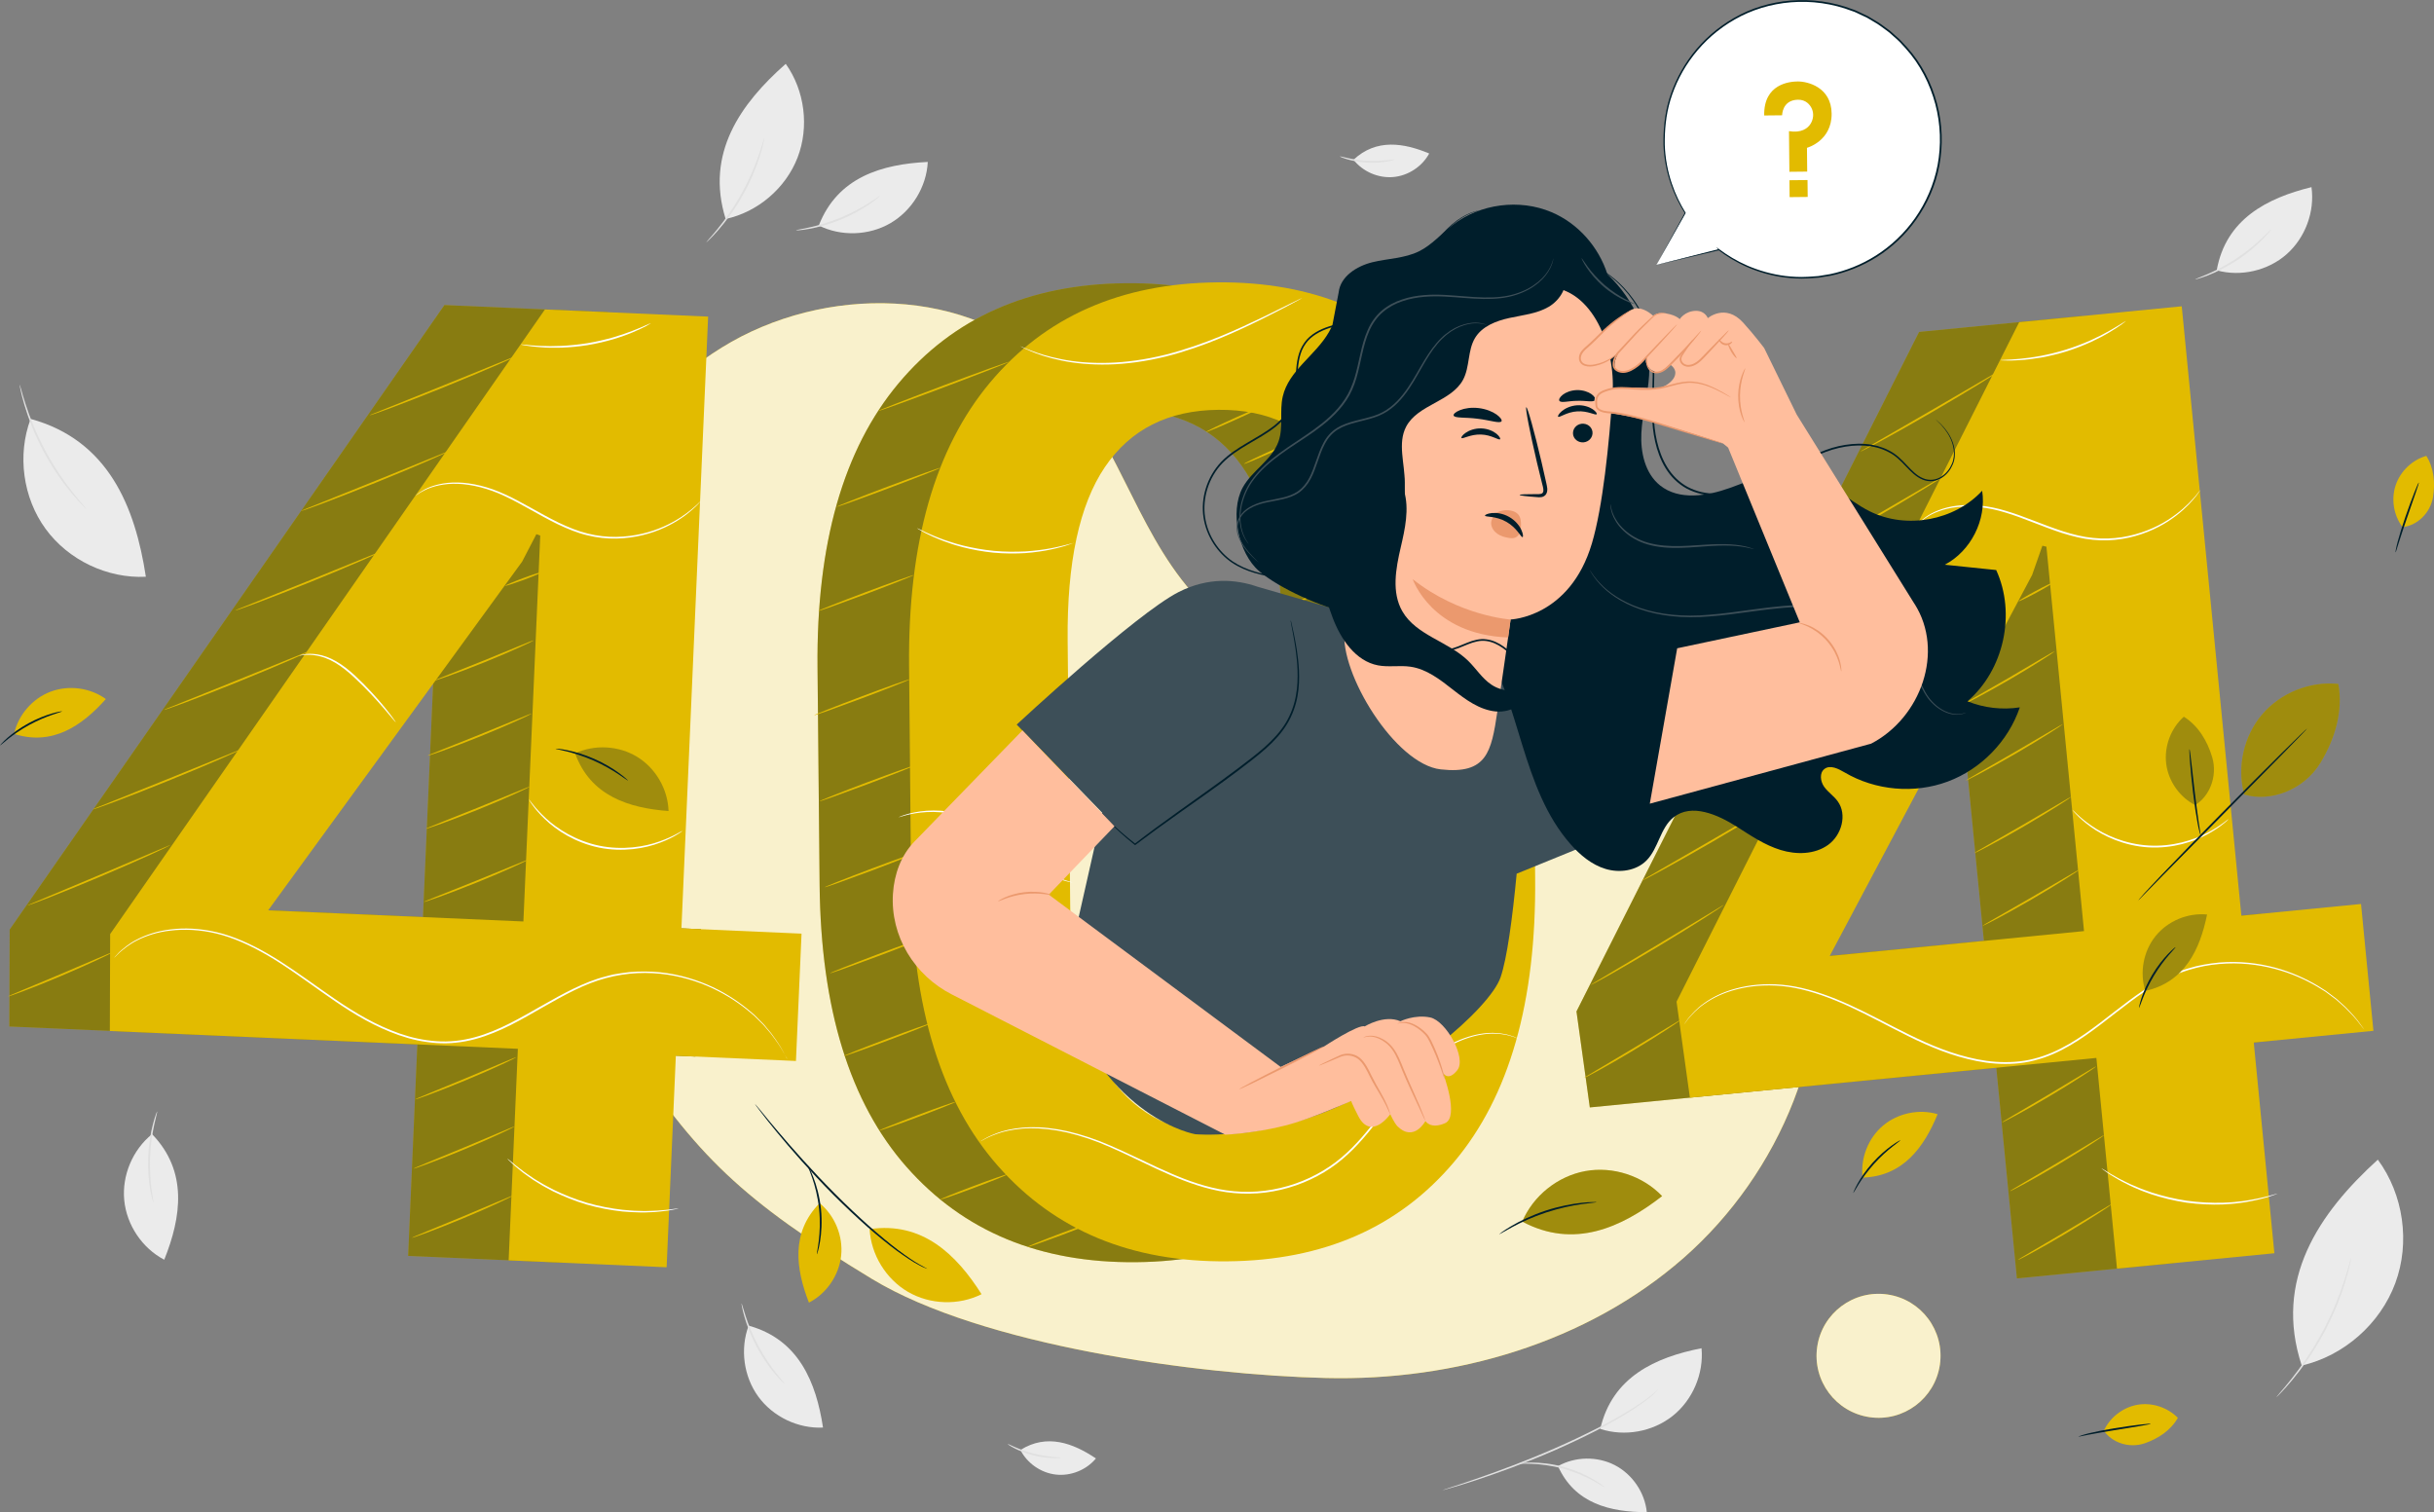 <?xml version="1.0" encoding="UTF-8"?>
<svg id="Calque_2" data-name="Calque 2" xmlns="http://www.w3.org/2000/svg" xmlns:xlink="http://www.w3.org/1999/xlink" viewBox="0 0 536 333">
  <rect x="0" y="0" width="536" height="333" fill="#808080" stroke="none"/>
  <defs>
    <style>
      .cls-1 {
        fill: none;
      }

      .cls-2 {
        clip-path: url(#clippath);
      }

      .cls-3 {
        fill: #001e2b;
      }

      .cls-4 {
        fill: #ebebeb;
      }

      .cls-5 {
        fill: #eb996e;
      }

      .cls-6, .cls-7 {
        fill: #fff;
      }

      .cls-8 {
        fill: #ffbe9d;
      }

      .cls-9 {
        fill: #e0e0e0;
      }

      .cls-10 {
        fill: #e2bb00;
      }

      .cls-11 {
        fill: #3d4f58;
      }

      .cls-7 {
        isolation: isolate;
      }

      .cls-7, .cls-12 {
        opacity: .8;
      }

      .cls-13 {
        opacity: .3;
      }

      .cls-14 {
        opacity: .4;
      }
    </style>
    <clipPath id="clippath">
      <rect class="cls-1" width="536" height="333"/>
    </clipPath>
  </defs>
  <g id="Calque_1-2" data-name="Calque 1">
    <g class="cls-2">
      <g>
        <path class="cls-4" d="m343.09,322.86c3.79-2.13,8.66-2.21,12.52-.21,3.86,2,6.6,6.02,7.04,10.35-7.99,0-15.86-1.86-19.56-10.14Z"/>
        <path class="cls-4" d="m352.41,314.67c5.35,1.75,11.54.63,15.94-2.87,4.4-3.5,6.87-9.3,6.35-14.9-10.15,1.99-19.68,6.32-22.3,17.77Z"/>
        <path class="cls-9" d="m317.62,328.19s.17-.08.5-.2c.37-.13.85-.29,1.46-.49,1.27-.41,3.11-1.01,5.36-1.8,4.51-1.56,10.71-3.82,17.38-6.73,3.33-1.46,6.47-2.95,9.28-4.38,2.8-1.45,5.29-2.83,7.32-4.08,2.02-1.27,3.62-2.34,4.64-3.2,1.04-.82,1.56-1.36,1.59-1.32,0,0-.11.14-.36.39-.25.25-.6.63-1.13,1.05-1.01.89-2.6,2.01-4.6,3.32-2.03,1.28-4.49,2.7-7.3,4.16-2.81,1.45-5.95,2.95-9.29,4.42-6.69,2.91-12.91,5.14-17.45,6.63-2.27.75-4.12,1.31-5.4,1.67-.61.17-1.1.31-1.48.42-.33.1-.52.14-.52.13Z"/>
        <path class="cls-9" d="m353.36,327.51c-.04.06-.96-.58-2.56-1.45-1.59-.86-3.89-1.9-6.54-2.63-2.67-.73-5.17-1.01-6.97-1.07-1.81-.07-2.93.02-2.94-.06,0-.03.28-.07.78-.13.51-.06,1.25-.1,2.16-.1,1.83,0,4.37.23,7.07.97,2.7.74,5.01,1.84,6.58,2.77.78.47,1.4.88,1.81,1.19.42.31.63.48.62.51Z"/>
        <path class="cls-4" d="m164.86,291.93c-1.92,5.14-1.1,11.21,2.14,15.64,3.24,4.43,8.77,7.07,14.24,6.8-1.51-9.96-5.35-19.42-16.38-22.44Z"/>
        <path class="cls-9" d="m163.3,287.04c.06-.02.34,1.09.91,2.83.57,1.73,1.49,4.09,2.81,6.55,1.32,2.45,2.78,4.53,3.9,5.97,1.13,1.44,1.9,2.28,1.84,2.33-.02.02-.23-.17-.6-.53-.37-.36-.88-.91-1.47-1.61-1.2-1.4-2.71-3.47-4.04-5.96-1.33-2.48-2.22-4.89-2.72-6.66-.25-.89-.43-1.61-.52-2.12-.1-.5-.14-.78-.11-.79Z"/>
        <path class="cls-4" d="m6.74,92.25c-2.98,7.95-1.7,17.37,3.31,24.23,5.01,6.86,13.59,10.95,22.07,10.53-2.35-15.43-8.28-30.08-25.37-34.76Z"/>
        <path class="cls-9" d="m4.32,84.68s.16.41.37,1.18c.21.77.53,1.87.97,3.22.87,2.7,2.29,6.36,4.33,10.18,2.05,3.81,4.31,7.03,6.08,9.24.88,1.11,1.62,2,2.14,2.59.52.6.8.94.78.97-.02.02-.34-.28-.89-.85-.56-.56-1.34-1.42-2.26-2.51-1.84-2.18-4.15-5.39-6.22-9.23-2.06-3.85-3.44-7.56-4.24-10.29-.4-1.37-.69-2.48-.85-3.27-.16-.78-.24-1.21-.21-1.22Z"/>
        <path class="cls-4" d="m33.48,249.76c-4.27,3.44-6.65,9.09-6.12,14.55.53,5.46,3.95,10.55,8.81,13.1,3.75-9.35,5.27-19.44-2.69-27.66Z"/>
        <path class="cls-9" d="m34.62,244.76c.06.02-.26,1.11-.65,2.9s-.8,4.28-.92,7.07c-.11,2.78.08,5.31.32,7.12.24,1.81.47,2.93.4,2.94-.02,0-.11-.26-.25-.76-.13-.5-.29-1.23-.45-2.14-.32-1.81-.56-4.37-.44-7.18.12-2.82.58-5.34,1.04-7.12.23-.89.45-1.61.63-2.09.17-.48.28-.74.31-.74Z"/>
        <path class="cls-4" d="m180.31,49.66c4.91,2.45,11.04,2.24,15.78-.52,4.74-2.76,7.94-8,8.22-13.48-10.07.49-19.86,3.33-24,14Z"/>
        <path class="cls-9" d="m175.29,50.71c0-.07,1.12-.22,2.9-.62,1.79-.39,4.23-1.07,6.81-2.12,2.58-1.06,4.79-2.29,6.34-3.27,1.55-.97,2.46-1.65,2.5-1.6.02.02-.19.21-.59.55-.4.33-.99.78-1.75,1.3-1.52,1.04-3.74,2.33-6.34,3.41-2.61,1.07-5.09,1.71-6.91,2.03-.91.16-1.65.26-2.16.3-.51.05-.79.06-.8.02Z"/>
        <path class="cls-4" d="m159.8,48.22c7.07-1.52,13.22-6.77,15.83-13.51,2.61-6.74,1.6-14.77-2.6-20.65-9.97,8.78-17.74,19.76-13.23,34.16Z"/>
        <path class="cls-9" d="m155.49,53.43s.22-.31.66-.82c.45-.5,1.09-1.24,1.85-2.18,1.53-1.87,3.5-4.57,5.29-7.78,1.79-3.22,3.05-6.31,3.83-8.6.4-1.14.69-2.07.88-2.72.2-.65.32-1.01.34-1,.02,0-.04.37-.19,1.04-.14.66-.39,1.61-.75,2.77-.71,2.32-1.95,5.46-3.74,8.7-1.81,3.24-3.83,5.94-5.43,7.77-.8.92-1.47,1.63-1.96,2.1-.48.47-.77.73-.78.7Z"/>
        <path class="cls-4" d="m224.71,319.3c1.49,2.94,4.53,5.05,7.81,5.42,3.28.37,6.71-1.01,8.82-3.55-5.03-3.38-10.79-5.53-16.62-1.87Z"/>
        <path class="cls-9" d="m221.91,318c.06-.12,2.45,1.27,5.7,2.09,3.24.85,6,.78,6,.9,0,.05-.68.14-1.8.1-1.11-.02-2.65-.19-4.3-.61-1.65-.43-3.08-1.02-4.07-1.53-.99-.51-1.55-.91-1.53-.96Z"/>
        <path class="cls-4" d="m298.06,35.18c2.03,2.6,5.42,4.08,8.71,3.81,3.29-.27,6.39-2.29,7.96-5.19-5.59-2.33-11.65-3.33-16.67,1.38Z"/>
        <path class="cls-9" d="m295.06,34.45c.04-.13,2.64.78,5.99.95,3.35.21,6.04-.4,6.06-.27,0,.05-.64.26-1.74.45-1.1.19-2.64.32-4.34.23-1.7-.09-3.22-.4-4.29-.71-1.07-.32-1.69-.6-1.68-.65Z"/>
        <path class="cls-4" d="m488.15,59.53c5.29,1.46,11.26.09,15.38-3.53,4.11-3.62,6.25-9.37,5.49-14.79-9.79,2.4-18.86,7.06-20.87,18.32Z"/>
        <path class="cls-9" d="m483.41,61.52c-.02-.06,1.05-.44,2.73-1.16,1.68-.73,3.94-1.86,6.27-3.39,2.33-1.54,4.26-3.17,5.59-4.42,1.33-1.25,2.1-2.09,2.14-2.05.02.02-.15.25-.47.65-.32.4-.82.96-1.47,1.61-1.29,1.31-3.21,3.01-5.57,4.56-2.36,1.54-4.67,2.65-6.38,3.31-.86.33-1.57.57-2.06.71-.49.14-.77.21-.78.18Z"/>
        <path class="cls-4" d="m506.87,300.71c9.29-2.14,17.3-9.2,20.61-18.15,3.31-8.94,1.81-19.51-3.85-27.19-12.98,11.79-22.99,26.44-16.76,45.34Z"/>
        <path class="cls-9" d="m501.28,307.68s.29-.4.88-1.08c.59-.66,1.42-1.65,2.41-2.9,1-1.24,2.12-2.77,3.31-4.51,1.16-1.75,2.38-3.73,3.54-5.86,1.14-2.14,2.11-4.25,2.93-6.19.8-1.95,1.45-3.73,1.93-5.25.49-1.52.85-2.75,1.08-3.62.24-.86.38-1.34.4-1.33.03,0-.06.49-.25,1.37-.18.88-.51,2.13-.96,3.66-.45,1.54-1.08,3.34-1.86,5.31-.8,1.96-1.77,4.08-2.92,6.24-1.16,2.15-2.4,4.13-3.58,5.88-1.21,1.74-2.37,3.26-3.39,4.48-1.03,1.23-1.89,2.19-2.52,2.83-.61.64-.97.98-.99.96Z"/>
        <path class="cls-10" d="m399.45,200.94c-5-27.89-28.94-52.25-57.18-54.55-15.39-1.25-30.86,3.6-46.18,1.75-12.86-1.55-25.07-7.99-33.61-17.73-12.64-14.4-16.95-34.89-30.34-48.6-18.47-18.9-50.7-19.2-73.17-5.29-22.47,13.9-36.06,39-42.28,64.68l-.25,7.81c-1.35,26.64,5.65,57.6,21.11,81.34,15.66,24.06,25.95,33.99,54.48,51.29,24.23,14.69,71.67,21.14,100,21.82,28.33.68,57.42-7.76,78.73-26.45,21.29-18.68,33.69-48.17,28.69-76.06Z"/>
        <g class="cls-12">
          <path class="cls-6" d="m399.45,200.94c-5-27.89-28.94-52.25-57.18-54.55-15.39-1.25-30.86,3.6-46.18,1.75-12.86-1.55-25.07-7.99-33.61-17.73-12.64-14.4-16.95-34.89-30.34-48.6-18.47-18.9-50.7-19.2-73.17-5.29-22.47,13.9-36.06,39-42.28,64.68l-.25,7.81c-1.35,26.64,5.65,57.6,21.11,81.34,15.66,24.06,25.95,33.99,54.48,51.29,24.23,14.69,71.67,21.14,100,21.82,28.33.68,57.42-7.76,78.73-26.45,21.29-18.68,33.69-48.17,28.69-76.06Z"/>
        </g>
        <path class="cls-10" d="m427.19,300.53c1.08-7.46-4.09-14.39-11.55-15.47-7.46-1.08-14.39,4.09-15.47,11.55-1.08,7.46,4.09,14.39,11.55,15.47,7.46,1.08,14.38-4.09,15.47-11.55Z"/>
        <path class="cls-7" d="m427.19,300.53c1.08-7.46-4.09-14.39-11.55-15.47-7.46-1.08-14.39,4.09-15.47,11.55-1.08,7.46,4.09,14.39,11.55,15.47,7.46,1.08,14.38-4.09,15.47-11.55Z"/>
        <path class="cls-10" d="m317.91,193.54c.26,27.24-5.68,48.07-17.82,62.49-12.14,14.42-28.77,21.72-49.87,21.92-21.21.21-38.06-6.78-50.57-20.96-12.51-14.17-18.89-34.88-19.16-62.14l-.46-47.92c-.26-27.15,5.68-47.98,17.82-62.49,12.14-14.51,28.81-21.86,50.01-22.07,21.1-.21,37.92,6.83,50.43,21.1,12.51,14.28,18.9,34.98,19.16,62.14l.46,47.93Zm-35.47-52.95c-.17-17.16-3.16-29.83-9-38.02-5.83-8.19-14.27-12.23-25.3-12.12-11.03.1-19.36,4.3-24.99,12.61-5.63,8.3-8.36,21.03-8.2,38.18l.56,58.23c.17,17.26,3.19,30,9.08,38.24,5.88,8.24,14.34,12.3,25.38,12.19,11.03-.1,19.34-4.3,24.92-12.61,5.58-8.3,8.28-21.12,8.12-38.47l-.57-58.23Z"/>
        <g class="cls-14">
          <path class="cls-3" d="m317.91,193.54c.26,27.24-5.68,48.07-17.82,62.49-12.14,14.42-28.77,21.72-49.87,21.92-21.21.21-38.06-6.78-50.57-20.96-12.51-14.17-18.89-34.88-19.16-62.14l-.46-47.92c-.26-27.15,5.68-47.98,17.82-62.49,12.14-14.51,28.81-21.86,50.01-22.07,21.1-.21,37.92,6.83,50.43,21.1,12.51,14.28,18.9,34.98,19.16,62.14l.46,47.93Zm-35.47-52.95c-.17-17.16-3.16-29.83-9-38.02-5.83-8.19-14.27-12.23-25.3-12.12-11.03.1-19.36,4.3-24.99,12.61-5.63,8.3-8.36,21.03-8.2,38.18l.56,58.23c.17,17.26,3.19,30,9.08,38.24,5.88,8.24,14.34,12.3,25.38,12.19,11.03-.1,19.34-4.3,24.92-12.61,5.58-8.3,8.28-21.12,8.12-38.47l-.57-58.23Z"/>
        </g>
        <path class="cls-10" d="m338.06,193.35c.26,27.24-5.68,48.07-17.82,62.49-12.15,14.42-28.77,21.72-49.87,21.92-21.21.21-38.06-6.78-50.57-20.96-12.51-14.17-18.89-34.88-19.16-62.14l-.45-47.92c-.26-27.15,5.68-47.98,17.82-62.49,12.14-14.51,28.81-21.86,50.01-22.07,21.1-.21,37.92,6.83,50.43,21.1,12.51,14.28,18.9,34.98,19.16,62.14l.45,47.92Zm-35.47-52.96c-.17-17.16-3.17-29.83-9-38.02-5.83-8.19-14.27-12.23-25.29-12.12-11.03.1-19.36,4.3-24.99,12.61-5.62,8.3-8.36,21.03-8.2,38.18l.56,58.23c.17,17.26,3.19,30,9.07,38.24,5.88,8.24,14.34,12.3,25.38,12.19,11.03-.1,19.34-4.3,24.92-12.6,5.58-8.3,8.29-21.12,8.12-38.48l-.57-58.23Z"/>
        <path class="cls-10" d="m200.33,149.6c.04.1-4.64,1.96-10.44,4.15-5.82,2.18-10.56,3.87-10.6,3.76-.04-.1,4.64-1.96,10.45-4.15,5.81-2.18,10.55-3.87,10.59-3.76Z"/>
        <path class="cls-10" d="m201.49,168.54c.04.1-4.64,1.96-10.44,4.15-5.82,2.18-10.56,3.87-10.6,3.76-.04-.1,4.64-1.96,10.45-4.15,5.8-2.18,10.55-3.87,10.59-3.76Z"/>
        <path class="cls-10" d="m202.66,187.47c.04.1-4.64,1.96-10.44,4.15-5.82,2.18-10.56,3.87-10.6,3.76-.04-.1,4.64-1.96,10.45-4.15,5.8-2.18,10.55-3.87,10.59-3.76Z"/>
        <path class="cls-10" d="m203.82,206.41c.04.1-4.64,1.96-10.44,4.15-5.82,2.18-10.56,3.87-10.6,3.76-.04-.1,4.64-1.96,10.45-4.15,5.8-2.18,10.55-3.87,10.59-3.76Z"/>
        <path class="cls-10" d="m204.98,225.35s-.24.15-.73.36c-.47.21-1.17.49-2.02.83-1.72.69-4.11,1.61-6.75,2.6-2.64,1-5.05,1.88-6.8,2.49-.87.31-1.58.55-2.07.71-.49.16-.77.24-.78.21,0-.02.25-.15.73-.36.48-.21,1.17-.49,2.03-.83,1.72-.69,4.11-1.61,6.75-2.6,2.64-1,5.05-1.88,6.79-2.49.87-.31,1.58-.55,2.07-.71.5-.16.78-.24.79-.21Z"/>
        <path class="cls-10" d="m210.38,242.67c.02.06-.89.45-2.4,1.05-1.5.6-3.58,1.41-5.89,2.28-2.31.87-4.41,1.63-5.93,2.16-1.53.53-2.48.84-2.5.78-.02-.06.89-.45,2.4-1.05,1.49-.6,3.58-1.41,5.89-2.28,2.3-.87,4.4-1.63,5.93-2.16,1.53-.54,2.48-.84,2.5-.78Z"/>
        <path class="cls-10" d="m221.96,258.56c.02.06-.79.41-2.13.96-1.33.54-3.19,1.26-5.24,2.03-2.06.77-3.92,1.45-5.29,1.92-1.36.47-2.21.74-2.23.68-.02-.05.79-.41,2.13-.96,1.33-.54,3.19-1.26,5.24-2.03,2.06-.78,3.92-1.45,5.29-1.92,1.36-.47,2.21-.74,2.23-.68Z"/>
        <path class="cls-10" d="m241.2,268.98c.02.06-.79.41-2.13.96-1.33.54-3.19,1.26-5.24,2.03-2.06.77-3.93,1.45-5.29,1.92-1.36.48-2.21.74-2.23.68-.02-.05.79-.41,2.13-.96,1.33-.54,3.19-1.26,5.24-2.03,2.06-.78,3.93-1.45,5.29-1.92,1.36-.47,2.21-.74,2.23-.68Z"/>
        <path class="cls-10" d="m299.21,228.58c.05.1-5.96,2.9-13.41,6.26-7.45,3.36-13.54,5.98-13.59,5.88-.05-.1,5.96-2.9,13.41-6.26,7.46-3.36,13.54-5.99,13.59-5.88Z"/>
        <path class="cls-10" d="m303.15,212.35c.05.1-4.91,2.44-11.07,5.21-6.16,2.77-11.2,4.93-11.24,4.83-.05-.1,4.91-2.44,11.08-5.21,6.15-2.77,11.19-4.93,11.23-4.83Z"/>
        <path class="cls-10" d="m304.96,194.12c.05.1-4.91,2.44-11.07,5.21-6.16,2.77-11.2,4.93-11.24,4.83-.05-.1,4.91-2.44,11.08-5.21,6.16-2.77,11.19-4.93,11.24-4.83Z"/>
        <path class="cls-10" d="m306.77,175.9c.05.1-4.91,2.44-11.07,5.21-6.16,2.77-11.2,4.93-11.24,4.83-.05-.1,4.91-2.44,11.08-5.21,6.15-2.77,11.2-4.94,11.23-4.83Z"/>
        <path class="cls-10" d="m308.59,157.66c.05.1-4.91,2.44-11.07,5.21-6.16,2.77-11.2,4.93-11.24,4.83-.05-.1,4.91-2.44,11.08-5.21,6.15-2.77,11.19-4.93,11.23-4.83Z"/>
        <path class="cls-10" d="m304.96,141.43c.05.1-4.91,2.44-11.07,5.21-6.16,2.77-11.2,4.93-11.24,4.83-.05-.1,4.91-2.44,11.08-5.21,6.16-2.77,11.19-4.93,11.24-4.83Z"/>
        <path class="cls-10" d="m304.96,123.96c.05.1-4.91,2.44-11.07,5.21-6.16,2.77-11.2,4.93-11.24,4.83-.05-.1,4.91-2.44,11.08-5.21,6.16-2.77,11.19-4.93,11.24-4.83Z"/>
        <path class="cls-10" d="m303.15,107.51c.05.1-4.91,2.44-11.07,5.21-6.16,2.77-11.2,4.93-11.24,4.83-.05-.1,4.91-2.44,11.08-5.21,6.15-2.77,11.19-4.93,11.23-4.83Z"/>
        <path class="cls-10" d="m287.52,96.05c.05.1-2.95,1.55-6.7,3.24-3.75,1.69-6.83,2.97-6.87,2.86-.05-.1,2.95-1.55,6.7-3.24,3.74-1.69,6.82-2.98,6.87-2.86Z"/>
        <path class="cls-10" d="m279.16,89.02c.05.1-2.95,1.55-6.7,3.24-3.75,1.69-6.83,2.97-6.87,2.86-.05-.1,2.95-1.55,6.7-3.24,3.74-1.69,6.82-2.97,6.87-2.86Z"/>
        <path class="cls-10" d="m201.22,126.64c.04.1-4.64,1.96-10.44,4.15-5.82,2.18-10.56,3.87-10.6,3.76-.04-.11,4.64-1.96,10.45-4.15,5.81-2.18,10.55-3.86,10.59-3.76Z"/>
        <path class="cls-10" d="m207.05,103.03c.04.1-5.03,2.11-11.33,4.48-6.3,2.37-11.43,4.2-11.47,4.09-.04-.1,5.03-2.11,11.33-4.48,6.3-2.37,11.43-4.2,11.47-4.09Z"/>
        <path class="cls-10" d="m222.26,79.66c.04.1-6.39,2.62-14.37,5.62-7.97,3-14.47,5.34-14.51,5.23-.04-.1,6.39-2.62,14.37-5.62,7.97-2.99,14.47-5.33,14.51-5.23Z"/>
        <path class="cls-6" d="m334.65,228.84s-.12-.03-.33-.11c-.23-.09-.55-.21-.95-.37-.42-.16-.97-.27-1.6-.45-.65-.09-1.39-.27-2.24-.27-3.38-.22-8.44,1.01-13.34,4.68-2.48,1.77-4.8,4.2-7.07,6.99-2.27,2.78-4.49,5.92-7.02,9.09-2.52,3.16-5.43,6.36-9.11,8.84-3.66,2.48-7.99,4.28-12.61,5.11-4.63.85-9.31.61-13.6-.45-4.31-1.04-8.24-2.73-11.92-4.42-3.67-1.7-7.1-3.44-10.4-4.87-3.28-1.46-6.46-2.51-9.43-3.21-2.98-.68-5.73-.97-8.15-.94-2.42.02-4.49.4-6.13.83-1.63.5-2.86,1.01-3.65,1.43-.39.21-.68.37-.9.48-.21.1-.31.16-.32.15,0,0,.1-.07.29-.19.21-.13.51-.29.89-.51.78-.44,2.01-.99,3.64-1.51,1.65-.47,3.74-.86,6.17-.91,2.44-.06,5.22.22,8.22.89,2.99.69,6.2,1.73,9.5,3.18,3.32,1.42,6.75,3.15,10.42,4.83,3.67,1.68,7.58,3.36,11.85,4.38,4.25,1.05,8.86,1.28,13.43.44,4.57-.82,8.84-2.6,12.46-5.04,3.65-2.44,6.53-5.6,9.05-8.74,2.52-3.15,4.76-6.28,7.05-9.07,2.29-2.79,4.65-5.23,7.16-7,4.96-3.67,10.1-4.88,13.51-4.61.86.02,1.61.21,2.26.31.63.19,1.18.32,1.6.49.4.17.71.31.94.41.2.1.31.15.3.16Z"/>
        <path class="cls-6" d="m339.64,176.02s-.56.12-1.54.44c-.97.33-2.33.97-3.82,2.04-1.51,1.05-3.15,2.52-5.07,4.04-1.94,1.51-4.23,2.97-6.8,4.19-5.13,2.47-10.28,3.43-13.97,3.61-.93.08-1.76.05-2.5.06-.73-.03-1.37-.04-1.89-.08-.47-.05-.87-.09-1.19-.12-.27-.03-.41-.05-.41-.07s.14-.02.42-.02c.32,0,.71.02,1.19.04.54,0,1.16,0,1.88.02.73-.04,1.57-.03,2.49-.13,3.66-.25,8.74-1.25,13.82-3.7,2.53-1.2,4.81-2.64,6.74-4.12,1.92-1.5,3.59-2.95,5.14-3.99,1.54-1.05,2.94-1.67,3.94-1.95.51-.13.89-.22,1.17-.25.24-.02.39-.04.39-.02Z"/>
        <path class="cls-6" d="m236.28,194.35s-.15,0-.43-.06c-.28-.06-.71-.13-1.23-.28-1.05-.31-2.55-.86-4.24-1.86-1.69-.99-3.56-2.4-5.54-4.04-1.99-1.64-4.11-3.52-6.54-5.2-2.44-1.67-5.02-2.86-7.51-3.44-2.49-.62-4.8-.75-6.73-.64-1.93.1-3.48.42-4.52.69-1.05.27-1.62.48-1.64.44,0-.02.13-.07.4-.18.27-.1.66-.26,1.19-.41,1.04-.32,2.6-.69,4.55-.83,1.95-.14,4.31-.05,6.84.56,2.54.57,5.18,1.78,7.65,3.47,2.46,1.7,4.58,3.6,6.55,5.25,1.96,1.66,3.79,3.09,5.44,4.09,1.65,1.01,3.11,1.61,4.14,1.95,1.04.32,1.62.46,1.61.5Z"/>
        <path class="cls-6" d="m236.43,119.55s-.46.2-1.32.48c-.43.15-.96.32-1.58.47-.62.16-1.33.36-2.12.51-.79.17-1.66.34-2.61.46-.94.16-1.95.23-3.02.33-2.14.13-4.5.13-6.96-.09-2.46-.25-4.79-.69-6.86-1.22-1.03-.29-2.02-.55-2.91-.89-.91-.29-1.73-.62-2.48-.93-.76-.29-1.41-.62-1.99-.89-.59-.27-1.08-.53-1.46-.75-.79-.44-1.22-.7-1.2-.72.02-.02.47.18,1.28.58.4.21.89.44,1.49.69.59.25,1.24.57,2,.84.75.29,1.57.61,2.48.88.89.32,1.88.56,2.9.84,2.07.51,4.37.93,6.8,1.17,2.45.22,4.78.22,6.9.12,1.06-.09,2.07-.14,3-.28.94-.1,1.8-.26,2.6-.4.8-.13,1.49-.31,2.12-.45.62-.13,1.16-.28,1.59-.39.88-.23,1.37-.35,1.38-.33Z"/>
        <path class="cls-6" d="m335.15,119.35s-.13-.05-.34-.16c-.25-.14-.55-.32-.92-.53-.39-.24-.88-.52-1.47-.8-.58-.29-1.23-.66-2-.94-.38-.16-.78-.32-1.19-.49-.41-.17-.86-.29-1.32-.45-.9-.33-1.91-.56-2.96-.84-2.12-.46-4.49-.78-6.99-.82-2.5,0-4.87.28-7,.7-1.05.25-2.07.47-2.98.78-.46.15-.91.27-1.33.43-.41.17-.82.32-1.19.47-.78.28-1.42.63-2.02.91-.59.27-1.08.54-1.48.78-.36.21-.67.37-.93.51-.21.11-.33.17-.34.16,0,0,.09-.09.29-.23.25-.16.54-.35.89-.58.39-.25.87-.55,1.46-.85.59-.29,1.23-.67,2.01-.97.39-.16.78-.32,1.2-.5.42-.17.87-.3,1.34-.46.92-.34,1.94-.56,3-.83,2.14-.44,4.55-.74,7.08-.74,2.53.04,4.93.38,7.07.86,1.06.28,2.07.53,2.98.88.46.17.91.3,1.32.48.41.18.81.36,1.19.52.77.31,1.42.7,1.99,1.01.59.3,1.06.6,1.44.87.35.24.64.44.88.6.22.14.32.22.31.23Z"/>
        <path class="cls-6" d="m286.78,65.6s-.19.13-.57.34c-.42.23-.97.53-1.68.91-1.46.78-3.58,1.9-6.24,3.22-5.3,2.62-12.75,6.2-21.57,8.44-4.41,1.08-8.72,1.67-12.65,1.76-3.93.09-7.48-.27-10.39-.89-2.91-.62-5.2-1.4-6.73-2.06-.78-.3-1.34-.62-1.74-.79-.4-.19-.59-.3-.59-.31,0-.02.22.07.62.24.41.16.98.45,1.76.72,1.54.61,3.82,1.35,6.72,1.92,2.9.59,6.42.91,10.33.8,3.9-.11,8.18-.7,12.56-1.78,8.76-2.22,16.2-5.75,21.54-8.3,2.63-1.3,4.77-2.35,6.29-3.1.72-.35,1.29-.63,1.72-.84.39-.18.61-.28.62-.26Z"/>
        <path class="cls-10" d="m127.93,203.48l26.45,1.15-1.23,28.04-26.45-1.16-2.03,46.58-34.79-1.52,2.03-46.59-89.85-3.93.07-21.35L97.87,67.18l35.94,1.57-5.88,134.72Zm-91-3.97l56.21,2.45,3.71-84.97-.85-.32-3.14,6.05-55.93,76.79Z"/>
        <g class="cls-14">
          <path class="cls-3" d="m127.93,203.48l26.45,1.15-1.23,28.04-26.45-1.16-2.03,46.58-34.79-1.52,2.03-46.59-89.85-3.93.07-21.35L97.87,67.18l35.94,1.57-5.88,134.72Zm-91-3.97l56.21,2.45,3.71-84.97-.85-.32-3.14,6.05-55.93,76.79Z"/>
        </g>
        <path class="cls-10" d="m150.06,204.44l26.45,1.16-1.23,28.04-26.45-1.16-2.03,46.59-34.79-1.52,2.03-46.59-89.85-3.92.07-21.35L120,68.15l35.94,1.57-5.88,134.72Zm-91.01-3.97l56.21,2.45,3.71-84.97-.85-.32-3.14,6.05-55.93,76.79Z"/>
        <path class="cls-10" d="m24.7,209.74s-.29.2-.85.48c-.56.28-1.38.68-2.41,1.16-2.04.96-4.88,2.23-8.05,3.57-3.16,1.34-6.06,2.49-8.17,3.28-1.05.4-1.91.71-2.51.92-.59.21-.93.31-.94.28,0-.02.3-.18.89-.43.66-.28,1.48-.62,2.46-1.04,2.16-.9,4.98-2.08,8.12-3.4,3.12-1.33,5.93-2.54,8.09-3.46.97-.41,1.8-.76,2.45-1.04.59-.25.92-.36.93-.34Z"/>
        <path class="cls-10" d="m37.59,186.05s-.41.24-1.19.63c-.78.38-1.91.91-3.32,1.56-2.82,1.29-6.74,3.01-11.1,4.85-4.36,1.84-8.32,3.46-11.21,4.58-1.44.56-2.62,1-3.43,1.3-.81.29-1.27.44-1.28.42,0-.02.43-.23,1.23-.56.86-.36,2-.84,3.38-1.43,2.92-1.23,6.83-2.87,11.16-4.69,4.32-1.84,8.23-3.5,11.14-4.73,1.38-.59,2.52-1.07,3.38-1.43.81-.36,1.25-.53,1.27-.5Z"/>
        <path class="cls-10" d="m53.31,164.92s-.44.25-1.25.63c-.81.38-2,.92-3.47,1.56-2.94,1.29-7.04,3.01-11.58,4.85-4.55,1.84-8.69,3.46-11.69,4.58-1.5.56-2.73,1-3.58,1.3s-1.32.44-1.34.41c0-.02.44-.23,1.28-.56.89-.36,2.09-.84,3.53-1.42,3.04-1.23,7.13-2.87,11.65-4.69,4.51-1.84,8.59-3.5,11.62-4.73,1.44-.58,2.63-1.07,3.52-1.43.83-.35,1.3-.52,1.31-.49Z"/>
        <path class="cls-10" d="m116.28,189.33s-.29.19-.86.47c-.56.28-1.38.66-2.41,1.12-2.04.93-4.89,2.15-8.06,3.44-3.17,1.28-6.08,2.38-8.18,3.14-1.05.38-1.91.68-2.51.87-.59.2-.93.29-.94.26,0-.02.31-.17.89-.41.66-.27,1.49-.6,2.46-1,2.17-.86,5-2,8.13-3.25,3.12-1.28,5.95-2.44,8.1-3.32.98-.4,1.8-.73,2.46-1,.58-.23.91-.35.92-.32Z"/>
        <path class="cls-10" d="m113.72,232.79s-.29.19-.83.47c-.55.28-1.35.66-2.33,1.12-1.98.93-4.74,2.15-7.82,3.43-3.08,1.28-5.89,2.38-7.94,3.14-1.02.38-1.86.68-2.44.88-.58.2-.9.29-.92.27,0-.02.29-.17.85-.41.64-.27,1.44-.6,2.39-1,2.1-.87,4.85-2,7.89-3.25,3.02-1.28,5.76-2.44,7.86-3.32.94-.4,1.74-.73,2.39-1,.57-.23.89-.35.89-.32Z"/>
        <path class="cls-10" d="m113.35,248.04s-.28.19-.83.47c-.55.28-1.35.66-2.33,1.12-1.98.93-4.74,2.15-7.82,3.43-3.08,1.28-5.89,2.38-7.94,3.14-1.02.38-1.86.68-2.44.88s-.9.29-.92.27c0-.02.29-.17.85-.41.64-.27,1.44-.6,2.39-1,2.1-.87,4.85-2,7.89-3.25,3.02-1.28,5.76-2.44,7.86-3.32.94-.4,1.74-.73,2.39-1,.56-.24.89-.35.89-.32Z"/>
        <path class="cls-10" d="m112.99,263.27s-.28.19-.83.47c-.55.28-1.35.66-2.33,1.12-1.98.92-4.74,2.15-7.82,3.43-3.08,1.28-5.89,2.38-7.94,3.14-1.02.38-1.86.68-2.44.88-.58.2-.9.29-.92.27,0-.02.29-.17.85-.41.64-.27,1.44-.6,2.39-1,2.1-.87,4.85-2,7.89-3.25,3.02-1.28,5.76-2.44,7.86-3.32.94-.39,1.74-.73,2.39-1,.56-.23.88-.35.89-.32Z"/>
        <path class="cls-10" d="m116.7,173.22s-.29.19-.86.47c-.56.28-1.39.66-2.41,1.12-2.04.93-4.89,2.15-8.06,3.44-3.17,1.28-6.08,2.38-8.18,3.14-1.05.38-1.91.68-2.51.87-.59.2-.93.29-.94.26,0-.02.31-.18.89-.41.66-.27,1.49-.6,2.46-1,2.17-.86,5-2,8.13-3.25,3.12-1.28,5.95-2.44,8.1-3.32.98-.4,1.8-.73,2.46-1,.58-.23.91-.34.92-.32Z"/>
        <path class="cls-10" d="m117.1,157.13s-.29.19-.86.47c-.56.28-1.38.66-2.41,1.12-2.04.93-4.89,2.15-8.06,3.44-3.17,1.28-6.08,2.38-8.18,3.14-1.05.38-1.91.68-2.51.87-.59.2-.93.29-.94.26,0-.02.31-.17.89-.41.66-.27,1.49-.6,2.46-1,2.17-.86,5-2,8.13-3.25,3.12-1.28,5.95-2.44,8.1-3.32.98-.4,1.8-.73,2.46-1,.58-.23.91-.34.93-.32Z"/>
        <path class="cls-10" d="m117.52,141.03s-.28.18-.81.44c-.54.26-1.32.62-2.29,1.07-1.95.88-4.65,2.06-7.67,3.28-3.02,1.23-5.79,2.26-7.8,2.98-1,.36-1.82.64-2.39.83-.57.18-.89.28-.89.24,0-.02.29-.17.84-.4.63-.25,1.42-.58,2.34-.95,2.07-.82,4.76-1.91,7.75-3.09,2.97-1.22,5.66-2.33,7.71-3.17.93-.37,1.71-.7,2.34-.95.56-.21.87-.32.89-.29Z"/>
        <path class="cls-10" d="m119.34,125.99c.04.1-1.73.86-3.96,1.69-2.23.82-4.07,1.41-4.11,1.31-.04-.1,1.73-.86,3.96-1.69,2.22-.83,4.07-1.42,4.11-1.31Z"/>
        <path class="cls-10" d="m68.99,143.01s-.44.25-1.25.63c-.82.38-2,.92-3.47,1.56-2.94,1.29-7.04,3.01-11.58,4.85-4.55,1.84-8.69,3.46-11.69,4.58-1.5.56-2.73,1.01-3.58,1.3s-1.32.44-1.34.41c0-.02.44-.23,1.28-.56.89-.36,2.09-.84,3.53-1.42,3.04-1.23,7.13-2.87,11.65-4.69,4.51-1.84,8.59-3.5,11.62-4.73,1.44-.59,2.63-1.07,3.52-1.43.84-.34,1.31-.51,1.31-.49Z"/>
        <path class="cls-10" d="m84.7,121.11s-.44.25-1.25.63c-.82.38-2,.92-3.47,1.56-2.94,1.29-7.04,3.01-11.58,4.85-4.55,1.84-8.69,3.46-11.69,4.58-1.5.56-2.73,1.01-3.58,1.3-.85.29-1.32.44-1.34.41,0-.02.44-.23,1.28-.56.89-.36,2.09-.84,3.53-1.42,3.04-1.23,7.13-2.87,11.65-4.69,4.51-1.83,8.59-3.5,11.62-4.73,1.44-.58,2.63-1.07,3.52-1.43.83-.35,1.3-.52,1.31-.49Z"/>
        <path class="cls-10" d="m99.2,99.19s-.44.25-1.25.63c-.82.38-2,.92-3.47,1.56-2.94,1.29-7.04,3.01-11.58,4.85-4.55,1.84-8.69,3.46-11.69,4.58-1.5.56-2.73,1-3.58,1.3-.85.29-1.32.44-1.34.41,0-.02.44-.23,1.28-.56.89-.36,2.09-.84,3.53-1.42,3.04-1.23,7.13-2.87,11.65-4.69,4.51-1.83,8.59-3.5,11.62-4.73,1.44-.58,2.63-1.07,3.52-1.43.84-.34,1.31-.51,1.31-.49Z"/>
        <path class="cls-10" d="m114.3,78.13s-.43.25-1.25.63c-.81.38-2,.92-3.47,1.56-2.94,1.29-7.04,3.01-11.58,4.85-4.55,1.84-8.69,3.46-11.69,4.58-1.5.56-2.73,1-3.58,1.3-.85.29-1.32.44-1.34.41,0-.02.44-.23,1.28-.56.89-.36,2.09-.84,3.53-1.42,3.04-1.23,7.13-2.87,11.65-4.69,4.51-1.84,8.59-3.5,11.62-4.73,1.44-.59,2.63-1.07,3.52-1.43.83-.34,1.3-.51,1.31-.49Z"/>
        <path class="cls-6" d="m154.35,110.32s-.15.19-.46.52c-.31.33-.77.82-1.43,1.38-1.29,1.15-3.32,2.67-6.15,3.97-2.82,1.3-6.45,2.32-10.57,2.41-2.06.04-4.23-.18-6.4-.72-2.18-.51-4.34-1.4-6.47-2.41-4.26-2.07-8.04-4.52-11.73-6.22-3.67-1.74-7.3-2.6-10.36-2.71-3.08-.11-5.52.58-7.07,1.32-.77.38-1.35.71-1.72.98-.37.25-.58.38-.59.37,0,0,.17-.16.54-.43.35-.29.93-.65,1.69-1.06,1.54-.79,4.03-1.54,7.15-1.47,3.11.07,6.79.91,10.51,2.65,3.74,1.7,7.53,4.14,11.75,6.2,2.11,1,4.24,1.88,6.39,2.4,2.14.53,4.26.76,6.3.73,4.06-.07,7.66-1.04,10.45-2.29,2.81-1.25,4.85-2.72,6.16-3.82.67-.54,1.15-1.01,1.48-1.32.33-.33.51-.49.52-.47Z"/>
        <path class="cls-6" d="m143.33,71.19s-.35.23-1,.59c-.66.36-1.64.82-2.87,1.35-1.23.53-2.73,1.07-4.43,1.58-1.7.5-3.6.95-5.62,1.29-2.02.32-3.96.49-5.74.56-1.77.05-3.37.02-4.7-.1-1.34-.1-2.41-.23-3.15-.36-.74-.13-1.14-.21-1.14-.24,0-.03.42,0,1.15.08.74.09,1.82.17,3.14.23,1.33.07,2.91.08,4.67,0,1.76-.09,3.68-.27,5.68-.59,2-.33,3.89-.78,5.58-1.25,1.68-.49,3.19-1,4.42-1.49,1.24-.48,2.23-.9,2.91-1.22.7-.3,1.08-.46,1.09-.44Z"/>
        <path class="cls-6" d="m87.16,159.07s-.27-.27-.71-.8c-.49-.59-1.12-1.34-1.88-2.22-1.6-1.86-3.88-4.38-6.62-6.92-1.37-1.27-2.76-2.38-4.15-3.2-1.38-.82-2.76-1.31-3.96-1.54-2.41-.47-3.92.07-3.92-.02,0-.01.09-.05.26-.1.17-.06.44-.12.78-.18.68-.12,1.7-.18,2.94.02,1.23.2,2.66.67,4.09,1.5,1.43.81,2.86,1.94,4.24,3.22,2.75,2.57,5.02,5.13,6.57,7.04.78.96,1.38,1.76,1.78,2.32.41.55.62.87.59.89Z"/>
        <path class="cls-6" d="m150.27,182.99s-.09.1-.31.24c-.21.14-.51.36-.94.6-.83.51-2.08,1.16-3.71,1.76-3.22,1.23-8.14,2.13-13.4,1.06-5.25-1.08-9.42-3.84-11.9-6.24-1.26-1.2-2.15-2.29-2.72-3.08-.29-.39-.48-.71-.62-.93-.14-.21-.21-.33-.19-.34.03-.02.34.41.94,1.16.6.75,1.52,1.81,2.79,2.97,2.5,2.32,6.63,4.99,11.78,6.05,5.15,1.05,10,.22,13.21-.93,1.62-.57,2.88-1.17,3.73-1.63.86-.46,1.32-.74,1.35-.71Z"/>
        <path class="cls-6" d="m173.32,233.09s-.09-.12-.23-.36c-.15-.26-.36-.63-.62-1.09-.51-.99-1.43-2.34-2.71-4.01-.34-.4-.7-.82-1.08-1.27-.19-.22-.38-.45-.58-.68-.22-.21-.44-.43-.67-.66-.46-.45-.93-.92-1.42-1.4-.53-.44-1.09-.9-1.66-1.38-2.33-1.85-5.22-3.7-8.69-5.17-3.46-1.45-7.49-2.53-11.91-2.76-4.41-.25-9.16.43-13.79,2.22-4.63,1.82-9.1,4.57-13.83,7.23-2.37,1.33-4.82,2.63-7.43,3.68-2.6,1.06-5.38,1.88-8.27,2.17-2.89.33-5.78.06-8.54-.51-2.76-.59-5.38-1.56-7.86-2.68-4.97-2.26-9.32-5.25-13.38-8.13-4.07-2.89-7.9-5.67-11.72-7.9-3.81-2.22-7.6-3.93-11.26-4.81-3.66-.87-7.1-1.01-10.06-.66-2.97.32-5.44,1.17-7.31,2.11-1.9.93-3.13,2.03-3.98,2.73-.38.38-.68.68-.89.89-.21.2-.32.29-.32.29,0,0,.09-.11.28-.33.21-.22.49-.53.86-.93.84-.73,2.06-1.86,3.96-2.81,1.88-.97,4.36-1.85,7.35-2.2,2.98-.38,6.46-.25,10.15.61,3.7.87,7.52,2.57,11.36,4.8,3.85,2.23,7.7,5.02,11.77,7.89,4.07,2.87,8.4,5.84,13.33,8.08,2.46,1.11,5.05,2.08,7.78,2.65,2.72.57,5.56.83,8.4.51,2.84-.29,5.58-1.09,8.16-2.14,2.59-1.04,5.02-2.34,7.39-3.66,4.72-2.64,9.21-5.4,13.89-7.23,1.18-.43,2.34-.86,3.53-1.14.59-.15,1.17-.33,1.76-.45.59-.1,1.19-.2,1.77-.29,2.34-.39,4.66-.41,6.88-.32,4.46.25,8.52,1.36,12,2.84,3.48,1.49,6.38,3.38,8.72,5.25.58.48,1.13.95,1.66,1.4.49.49.96.97,1.42,1.43.23.23.45.45.66.66.2.24.39.47.58.7.37.45.73.88,1.07,1.29,1.26,1.69,2.16,3.07,2.65,4.07.25.48.45.85.59,1.12.14.24.2.38.2.38Z"/>
        <path class="cls-6" d="m149.41,266.14s-.13.05-.4.1c-.32.06-.7.13-1.17.22-.51.1-1.13.21-1.86.27-.73.07-1.56.2-2.48.21-.47.02-.95.04-1.45.06-.51.02-1.03,0-1.57-.02-1.09,0-2.25-.1-3.47-.2-2.43-.27-5.09-.74-7.81-1.52-2.71-.81-5.21-1.84-7.41-2.91-1.08-.58-2.12-1.1-3.03-1.69-.46-.29-.92-.55-1.34-.83-.41-.29-.81-.57-1.19-.83-.77-.51-1.41-1.06-1.98-1.52-.58-.45-1.05-.87-1.42-1.23-.35-.33-.63-.59-.86-.82-.2-.19-.29-.29-.28-.31,0-.02.13.07.34.24.25.21.55.45.92.76.39.34.87.74,1.46,1.17.58.44,1.23.97,2,1.46.38.26.78.52,1.19.81.42.28.88.53,1.34.81.92.58,1.95,1.08,3.02,1.65,2.18,1.05,4.66,2.07,7.35,2.86,2.69.77,5.32,1.25,7.73,1.53,1.21.1,2.36.23,3.43.24.54,0,1.06.05,1.56.04.5-.01.98-.02,1.44-.04.92,0,1.75-.1,2.48-.15.73-.05,1.35-.13,1.86-.2.48-.06.86-.11,1.18-.15.27-.03.41-.04.42-.02Z"/>
        <path class="cls-10" d="m471.54,203.8l26.35-2.58,2.73,27.93-26.35,2.58,4.54,46.4-34.66,3.39-4.54-46.4-89.51,8.75-2.94-21.14,75.45-149.63,35.8-3.51,13.13,134.22Zm-90.66,8.87l56-5.48-8.28-84.65-.89-.2-2.26,6.44-44.57,83.88Z"/>
        <g class="cls-14">
          <path class="cls-3" d="m471.54,203.8l26.35-2.58,2.73,27.93-26.35,2.58,4.54,46.4-34.66,3.39-4.54-46.4-89.51,8.75-2.94-21.14,75.45-149.63,35.8-3.51,13.13,134.22Zm-90.66,8.87l56-5.48-8.28-84.65-.89-.2-2.26,6.44-44.57,83.88Z"/>
        </g>
        <path class="cls-10" d="m493.58,201.65l26.35-2.58,2.73,27.93-26.35,2.58,4.54,46.4-34.66,3.39-4.54-46.4-89.51,8.75-2.94-21.14,75.45-149.63,35.8-3.5,13.13,134.21Zm-90.65,8.87l56-5.48-8.28-84.65-.89-.21-2.26,6.44-44.57,83.9Z"/>
        <path class="cls-10" d="m370.21,224.53s-.26.24-.78.59c-.51.36-1.27.87-2.22,1.49-1.88,1.24-4.52,2.9-7.46,4.67-2.95,1.77-5.65,3.32-7.63,4.4-.99.55-1.79.97-2.35,1.26-.56.29-.88.44-.9.41-.01-.02.28-.22.82-.55.61-.36,1.38-.83,2.29-1.37,2.01-1.19,4.65-2.76,7.56-4.5,2.9-1.76,5.52-3.35,7.53-4.56.91-.55,1.67-1.01,2.29-1.38.55-.32.85-.49.86-.47Z"/>
        <path class="cls-10" d="m379.63,199.26s-.37.3-1.09.79c-.72.48-1.76,1.17-3.07,2.01-2.61,1.67-6.25,3.93-10.3,6.36-4.06,2.44-7.75,4.59-10.45,6.12-1.35.76-2.45,1.37-3.21,1.77-.77.4-1.2.62-1.21.59-.02-.02.39-.29,1.13-.73.81-.48,1.87-1.12,3.15-1.88,2.71-1.62,6.36-3.81,10.39-6.21,4.02-2.42,7.65-4.62,10.36-6.25,1.28-.78,2.34-1.41,3.14-1.9.74-.46,1.15-.7,1.16-.67Z"/>
        <path class="cls-10" d="m392.22,176.13s-.4.31-1.15.8c-.75.49-1.85,1.19-3.22,2.03-2.74,1.68-6.55,3.96-10.78,6.43-4.24,2.46-8.11,4.64-10.93,6.18-1.41.77-2.56,1.38-3.36,1.79-.8.41-1.25.62-1.27.6s.41-.29,1.19-.74c.84-.48,1.95-1.12,3.29-1.91,2.84-1.64,6.65-3.85,10.87-6.28,4.21-2.45,8.01-4.67,10.85-6.32,1.35-.78,2.45-1.43,3.28-1.92.78-.46,1.22-.7,1.23-.67Z"/>
        <path class="cls-10" d="m458.01,191.43s-.27.23-.78.58c-.52.35-1.28.85-2.23,1.45-1.9,1.2-4.54,2.82-7.5,4.54-2.96,1.72-5.68,3.21-7.66,4.27-.99.52-1.8.94-2.36,1.22-.56.28-.88.42-.89.4-.02-.02.28-.21.81-.54.62-.36,1.39-.8,2.3-1.33,2.02-1.16,4.67-2.68,7.6-4.37,2.91-1.71,5.55-3.25,7.56-4.43.91-.53,1.68-.97,2.3-1.34.55-.31.85-.47.87-.44Z"/>
        <path class="cls-10" d="m461.59,234.84s-.25.23-.76.58c-.5.35-1.23.84-2.15,1.43-1.83,1.19-4.39,2.79-7.26,4.5-2.86,1.71-5.5,3.19-7.41,4.23-.96.52-1.74.93-2.29,1.21-.55.28-.85.42-.87.39-.02-.02.27-.21.79-.53.6-.36,1.35-.8,2.22-1.32,1.96-1.15,4.52-2.66,7.35-4.33,2.82-1.69,5.36-3.22,7.31-4.39.88-.52,1.62-.96,2.22-1.32.52-.32.82-.47.84-.45Z"/>
        <path class="cls-10" d="m463.36,249.97s-.25.23-.76.58c-.5.35-1.23.84-2.15,1.43-1.83,1.19-4.39,2.79-7.26,4.5-2.86,1.71-5.5,3.19-7.41,4.23-.96.52-1.74.93-2.29,1.21-.55.28-.86.42-.87.39-.02-.03.27-.21.79-.53.6-.36,1.35-.8,2.22-1.32,1.96-1.16,4.52-2.66,7.35-4.33,2.82-1.69,5.36-3.22,7.31-4.39.88-.52,1.62-.96,2.22-1.32.52-.32.82-.48.84-.45Z"/>
        <path class="cls-10" d="m465.14,265.1s-.25.23-.76.58c-.5.35-1.23.84-2.15,1.43-1.83,1.19-4.39,2.79-7.26,4.5-2.86,1.71-5.5,3.19-7.41,4.23-.96.52-1.74.93-2.29,1.21-.55.28-.85.42-.87.39-.02-.02.27-.21.79-.53.6-.36,1.35-.8,2.22-1.32,1.96-1.16,4.52-2.66,7.35-4.33,2.82-1.69,5.36-3.22,7.31-4.39.88-.52,1.62-.96,2.22-1.32.52-.32.82-.48.84-.45Z"/>
        <path class="cls-10" d="m456.15,175.44s-.27.23-.78.58c-.52.35-1.28.85-2.23,1.45-1.9,1.2-4.54,2.82-7.5,4.54-2.96,1.72-5.68,3.21-7.66,4.26-.99.52-1.8.94-2.36,1.22-.56.28-.88.42-.89.4-.02-.02.28-.21.82-.54.62-.36,1.39-.8,2.3-1.33,2.02-1.16,4.67-2.68,7.6-4.37,2.91-1.71,5.55-3.25,7.56-4.43.91-.53,1.68-.97,2.29-1.34.55-.31.85-.47.87-.44Z"/>
        <path class="cls-10" d="m454.3,159.44s-.27.23-.78.58c-.52.35-1.28.85-2.23,1.45-1.9,1.2-4.54,2.82-7.5,4.54-2.96,1.72-5.68,3.21-7.66,4.27-.99.52-1.8.94-2.36,1.22-.56.28-.88.42-.89.4-.02-.02.28-.21.82-.54.62-.36,1.38-.8,2.29-1.33,2.02-1.16,4.67-2.68,7.6-4.37,2.91-1.71,5.55-3.25,7.56-4.43.91-.53,1.68-.97,2.3-1.34.55-.31.85-.47.87-.44Z"/>
        <path class="cls-10" d="m452.44,143.45s-.25.22-.74.55c-.5.33-1.22.81-2.12,1.38-1.8,1.15-4.32,2.69-7.14,4.33-2.83,1.64-5.41,3.05-7.3,4.05-.94.5-1.72.89-2.26,1.15-.54.26-.84.4-.86.37-.02-.02.26-.21.78-.51.59-.34,1.32-.77,2.19-1.27,1.93-1.11,4.46-2.56,7.24-4.15,2.77-1.62,5.27-3.09,7.19-4.23.86-.5,1.6-.93,2.19-1.27.51-.28.81-.43.82-.4Z"/>
        <path class="cls-10" d="m452.12,128.3c.06.1-1.6,1.1-3.69,2.23-2.09,1.13-3.83,1.97-3.89,1.87-.05-.1,1.6-1.1,3.69-2.23,2.09-1.13,3.83-1.97,3.89-1.87Z"/>
        <path class="cls-10" d="m404.68,152.23s-.4.31-1.15.8c-.75.49-1.85,1.19-3.22,2.03-2.74,1.69-6.55,3.96-10.78,6.43-4.24,2.46-8.11,4.65-10.93,6.18-1.41.77-2.56,1.38-3.36,1.79-.8.41-1.25.62-1.27.6s.41-.29,1.19-.74c.84-.48,1.95-1.12,3.29-1.91,2.84-1.64,6.65-3.85,10.87-6.28,4.21-2.45,8.02-4.67,10.85-6.32,1.35-.78,2.45-1.43,3.28-1.91.78-.46,1.23-.7,1.23-.67Z"/>
        <path class="cls-10" d="m417.15,128.33s-.4.31-1.15.8c-.75.49-1.85,1.19-3.22,2.03-2.74,1.69-6.55,3.97-10.78,6.43-4.24,2.46-8.11,4.65-10.93,6.18-1.41.77-2.56,1.38-3.36,1.79-.8.41-1.25.62-1.27.6-.02-.02.41-.29,1.19-.74.84-.48,1.95-1.12,3.29-1.91,2.84-1.64,6.65-3.85,10.87-6.28,4.21-2.45,8.02-4.67,10.85-6.32,1.35-.78,2.45-1.43,3.28-1.91.78-.46,1.22-.7,1.23-.67Z"/>
        <path class="cls-10" d="m428.43,104.6s-.39.31-1.15.8c-.75.49-1.85,1.19-3.22,2.03-2.74,1.69-6.55,3.97-10.79,6.43-4.24,2.46-8.11,4.65-10.93,6.18-1.41.77-2.56,1.38-3.36,1.79-.8.41-1.25.62-1.27.6-.01-.02.41-.28,1.19-.74.84-.48,1.95-1.12,3.29-1.91,2.84-1.64,6.65-3.85,10.87-6.28,4.21-2.45,8.02-4.67,10.85-6.32,1.35-.78,2.45-1.43,3.28-1.91.78-.46,1.22-.7,1.23-.67Z"/>
        <path class="cls-10" d="m440.4,81.62s-.4.31-1.15.8c-.75.49-1.85,1.19-3.22,2.03-2.74,1.69-6.55,3.96-10.78,6.43-4.24,2.46-8.11,4.65-10.94,6.18-1.41.77-2.56,1.38-3.36,1.79-.8.41-1.25.63-1.27.6-.02-.02.41-.28,1.19-.74.84-.48,1.95-1.12,3.29-1.91,2.84-1.64,6.66-3.85,10.87-6.28,4.21-2.45,8.02-4.67,10.85-6.32,1.35-.78,2.45-1.43,3.28-1.92.78-.46,1.22-.7,1.23-.67Z"/>
        <path class="cls-6" d="m484.59,107.86s-.12.21-.39.58c-.26.37-.65.93-1.23,1.58-1.12,1.31-2.92,3.11-5.53,4.79-2.6,1.68-6.06,3.21-10.13,3.87-2.03.33-4.21.41-6.43.19-2.23-.21-4.49-.78-6.74-1.48-4.5-1.46-8.59-3.35-12.49-4.51-3.88-1.21-7.59-1.55-10.64-1.22-3.06.32-5.39,1.35-6.81,2.3-.7.48-1.24.89-1.56,1.21-.33.3-.52.46-.53.45,0,0,.15-.18.48-.51.31-.34.82-.78,1.53-1.29,1.42-1,3.77-2.1,6.87-2.46,3.09-.37,6.85-.06,10.78,1.15,3.94,1.16,8.04,3.04,12.51,4.48,2.24.71,4.46,1.27,6.66,1.47,2.19.23,4.34.15,6.34-.16,4.01-.64,7.44-2.11,10.02-3.74,2.6-1.64,4.42-3.38,5.57-4.65.59-.62,1-1.16,1.27-1.52.29-.36.44-.54.45-.53Z"/>
        <path class="cls-6" d="m468.18,70.67s-.31.28-.91.72c-.6.45-1.5,1.04-2.65,1.73-1.15.7-2.55,1.44-4.16,2.19-1.61.73-3.43,1.45-5.38,2.07-1.95.6-3.85,1.04-5.6,1.36-1.75.3-3.33.49-4.67.57-1.34.09-2.42.11-3.16.08-.75-.02-1.16-.04-1.16-.07s.41-.06,1.15-.09c.74-.02,1.82-.09,3.15-.21,1.33-.12,2.9-.33,4.62-.65,1.73-.34,3.61-.78,5.55-1.38,1.93-.61,3.74-1.31,5.35-2.02,1.6-.72,3.02-1.44,4.17-2.1,1.15-.66,2.08-1.21,2.71-1.61.63-.4.99-.61,1.01-.59Z"/>
        <path class="cls-6" d="m424.92,165.58s-.31-.23-.82-.69c-.57-.51-1.3-1.16-2.17-1.94-1.84-1.61-4.46-3.78-7.53-5.93-1.54-1.07-3.07-1.97-4.56-2.58-1.49-.61-2.92-.9-4.13-.96-2.45-.13-3.87.62-3.89.52,0-.02.08-.06.25-.14.17-.08.41-.18.74-.28.66-.21,1.66-.42,2.91-.39,1.24.02,2.73.29,4.27.9,1.53.6,3.11,1.51,4.65,2.59,3.09,2.15,5.69,4.37,7.49,6.04.9.84,1.61,1.54,2.08,2.04.47.51.72.8.7.82Z"/>
        <path class="cls-6" d="m490.77,180.38s-.09.1-.27.28c-.19.17-.46.43-.85.73-.75.62-1.9,1.43-3.43,2.27-3.01,1.68-7.76,3.25-13.11,2.94-5.35-.32-9.87-2.48-12.66-4.5-1.42-1.01-2.45-1.96-3.13-2.67-.35-.34-.58-.64-.75-.82-.17-.2-.25-.3-.24-.31.02-.02.4.36,1.1,1.02.7.66,1.76,1.57,3.18,2.54,2.8,1.95,7.26,4.01,12.52,4.33,5.25.32,9.93-1.19,12.95-2.78,1.53-.79,2.69-1.57,3.46-2.14.78-.58,1.2-.92,1.21-.89Z"/>
        <path class="cls-6" d="m520.65,226.74s-.1-.11-.28-.33c-.18-.24-.44-.57-.78-1-.64-.9-1.75-2.11-3.24-3.59-.4-.35-.81-.72-1.24-1.11-.22-.19-.44-.4-.67-.59-.25-.18-.5-.36-.75-.56-.51-.38-1.05-.78-1.61-1.19-.59-.36-1.2-.74-1.84-1.13-2.57-1.5-5.69-2.94-9.33-3.89-3.63-.95-7.78-1.45-12.18-1.06-4.4.36-9.01,1.71-13.34,4.13-4.33,2.45-8.36,5.81-12.68,9.1-2.16,1.65-4.41,3.28-6.84,4.69-2.43,1.42-5.06,2.61-7.88,3.32-2.81.74-5.71.88-8.52.69-2.82-.19-5.55-.79-8.16-1.55-5.24-1.54-9.96-3.88-14.39-6.17s-8.62-4.51-12.72-6.18c-4.09-1.67-8.09-2.83-11.82-3.18-3.74-.35-7.17,0-10.05.76-2.9.74-5.22,1.92-6.94,3.12-1.75,1.18-2.81,2.44-3.55,3.26-.33.43-.58.77-.75,1.01-.17.23-.27.34-.27.34,0,0,.07-.13.24-.36.17-.24.41-.59.73-1.04.73-.83,1.78-2.13,3.53-3.34,1.72-1.23,4.06-2.45,6.97-3.21,2.9-.79,6.36-1.15,10.14-.82,3.78.34,7.81,1.49,11.92,3.15,4.12,1.66,8.33,3.88,12.76,6.16,4.43,2.27,9.14,4.6,14.33,6.12,2.59.75,5.29,1.35,8.07,1.54,2.77.18,5.63.04,8.39-.68,2.77-.69,5.36-1.87,7.78-3.27,2.41-1.4,4.65-3.01,6.81-4.66,4.3-3.28,8.36-6.64,12.73-9.12,1.1-.59,2.19-1.18,3.33-1.62.56-.23,1.12-.49,1.68-.7.58-.18,1.15-.36,1.71-.54,2.27-.71,4.56-1.06,6.77-1.28,4.45-.38,8.62.15,12.28,1.12,3.66.99,6.79,2.45,9.37,3.97.63.4,1.25.78,1.84,1.16.55.42,1.09.82,1.61,1.21.25.19.51.38.75.57.23.21.45.41.66.6.43.39.85.77,1.24,1.12,1.49,1.5,2.57,2.74,3.2,3.66.32.43.57.78.74,1.02.16.24.24.36.24.36Z"/>
        <path class="cls-6" d="m501.61,262.83s-.13.07-.38.16c-.3.1-.67.23-1.12.39-.49.17-1.09.36-1.8.53-.71.17-1.52.41-2.43.56-.46.09-.93.17-1.42.27-.5.09-1.02.13-1.56.21-1.08.16-2.24.21-3.46.29-2.45.08-5.14-.02-7.94-.4-2.8-.42-5.41-1.08-7.74-1.84-1.15-.42-2.26-.79-3.24-1.25-.5-.22-.99-.41-1.44-.64-.45-.23-.88-.45-1.3-.66-.84-.4-1.54-.86-2.17-1.22-.64-.36-1.16-.71-1.58-1.01-.39-.28-.71-.5-.97-.69-.22-.16-.33-.25-.32-.26,0,0,.13.05.37.19.27.17.6.37,1.01.62.43.28.96.61,1.61.95.64.35,1.35.78,2.19,1.16.41.2.85.41,1.3.62.45.21.94.4,1.44.61.99.44,2.08.8,3.23,1.2,2.31.74,4.91,1.39,7.68,1.8,2.78.38,5.44.49,7.87.44,1.21-.06,2.37-.1,3.43-.25.54-.06,1.06-.1,1.55-.18.49-.08.97-.17,1.43-.24.91-.13,1.72-.35,2.43-.5.72-.14,1.32-.32,1.82-.46.46-.13.84-.23,1.15-.31.24-.06.39-.1.39-.08Z"/>
        <path class="cls-11" d="m336.84,146.93l-5.54-.86-34.32-11.07-20.07-5.8c-4.69-1.62-10.77-2.18-17.37,1.18-9.48,4.84-35.65,29.18-35.65,29.18l18.84,19.43-8.88,39.31c9.93,28.23,29.37,31.47,29.37,31.47,0,0,12.77,1.15,27.85-4.61,18.06-6.88,37.01-23.02,39.38-29.96,1.42-4.16,2.6-12.91,3.54-22.8l28.58-11.65,7.75-39.54-33.49,5.71Z"/>
        <path class="cls-3" d="m284.24,136.62s.03.06.06.19c.04.15.09.33.14.56.12.49.29,1.23.48,2.17.38,1.89.95,4.64,1.13,8.1.07,1.72.04,3.64-.32,5.65-.36,2.01-1.08,4.12-2.26,6.09-1.19,1.98-2.83,3.78-4.69,5.44-1.86,1.66-3.92,3.21-6.01,4.8-4.45,3.35-8.8,6.38-12.68,9.13-3.89,2.75-7.3,5.22-10.04,7.3l-.09.06-.09-.06c-2.45-1.98-4.3-3.69-5.5-4.95-.59-.63-1.02-1.15-1.29-1.52-.13-.18-.21-.33-.28-.43-.06-.1-.09-.15-.08-.16.02,0,.15.19.42.54.29.35.72.85,1.33,1.46,1.22,1.22,3.1,2.89,5.56,4.83h-.17c2.71-2.1,6.12-4.61,9.99-7.38,3.87-2.77,8.2-5.81,12.65-9.15,2.09-1.59,4.15-3.13,5.99-4.76,1.84-1.64,3.46-3.4,4.64-5.33,1.16-1.93,1.88-3.99,2.24-5.96.37-1.98.42-3.87.37-5.58-.14-3.43-.66-6.18-1-8.08-.17-.92-.31-1.65-.41-2.18-.04-.23-.07-.42-.1-.57,0-.13,0-.19,0-.19Z"/>
        <path class="cls-3" d="m433.25,154.44c8.04-6.88,10.75-19.29,6.34-28.91-3.78-.39-7.55-.78-11.32-1.17,5.74-3.01,9.21-9.88,8.23-16.29-6.1,6.58-16.66,8.53-24.71,4.55-5.29-2.61-9.57-7.48-15.38-8.5-5.27-.92-10.45,1.54-15.5,3.34-5.04,1.8-11.16,2.78-15.34-.56-3.31-2.65-4.34-7.3-4.12-11.54.21-4.24,1.44-8.37,1.7-12.61.52-8.31-3.09-16.68-9.17-22.33-1.91-6.03-6.47-11.23-12.32-13.7-7.07-2.99-15.72-1.86-21.79,2.84-2.48,1.92-4.57,4.39-7.38,5.78-3.17,1.57-6.86,1.57-10.29,2.41-3.43.85-7.03,3.12-7.41,6.64l-1.38,7.21c-.23.51-.48,1.03-.76,1.52-2.92,5.12-8.89,8.48-10.18,14.23-.73,3.22.17,6.71-.91,9.83-1.43,4.11-5.86,6.42-7.93,10.24-2.83,5.25-.91,14.45,3.62,18.33,4.53,3.89,13.88,7.99,19.72,9.24,1.58-6.07,2.98-12.56,4.34-19.2,2.38,2.29,4.87,4.46,7.36,6.62,6.5,5.65,13.14,11.39,17.65,18.72,8.57,13.94,8.71,32.43,19.5,44.73,2.11,2.41,4.68,4.57,7.75,5.49,3.07.93,6.71.43,8.98-1.83,2.68-2.68,3.03-7.19,5.99-9.54,3.94-3.13,9.7-.63,13.94,2.08,3.07,1.96,6.13,4.04,9.61,5.11,3.48,1.08,7.52,1.01,10.48-1.11,2.96-2.12,4.26-6.65,2.12-9.6-.85-1.18-2.13-2-2.98-3.19-.85-1.19-1.09-3.06.06-3.94,1.28-.97,3.07-.03,4.46.78,6.77,3.98,15.33,4.74,22.69,2,7.36-2.74,13.35-8.91,15.87-16.34-3.88.6-7.92.13-11.56-1.35Z"/>
        <path class="cls-3" d="m426.2,92.33s.38.26,1.02.88c.62.62,1.55,1.57,2.33,3.08.38.75.71,1.65.87,2.67.14,1.01.09,2.18-.39,3.31-.46,1.11-1.26,2.21-2.43,2.95-.59.36-1.27.64-1.99.72-.74.09-1.5-.03-2.21-.32-2.94-1.19-4.41-4.59-7.59-6.1-3.09-1.64-7.05-1.75-10.86-.88-3.85.88-7.5,2.94-11.25,5.04-3.73,2.09-7.72,4.36-12.3,5.14-2.26.41-4.6.44-6.8-.05-1.1-.26-2.16-.65-3.15-1.17-.98-.53-1.87-1.21-2.66-1.97-1.57-1.54-2.67-3.44-3.41-5.4-.75-1.95-1.16-3.97-1.39-5.95-.42-3.97-.09-7.75-.05-11.26.07-3.51-.13-6.81-.96-9.67-.39-1.43-.92-2.76-1.51-3.96-.58-1.21-1.23-2.29-1.91-3.27-1.35-1.95-2.79-3.43-4.05-4.51-1.26-1.1-2.36-1.8-3.09-2.28-.36-.21-.65-.39-.86-.51-.19-.12-.29-.18-.29-.19,0,0,.11.05.31.15.21.12.51.28.89.47.75.47,1.87,1.14,3.15,2.23,1.29,1.08,2.75,2.56,4.13,4.5.7.97,1.37,2.07,1.96,3.28.61,1.21,1.15,2.55,1.56,4,.85,2.9,1.08,6.23,1.02,9.75-.02,3.52-.34,7.3.09,11.21.23,1.95.65,3.94,1.39,5.86.74,1.91,1.8,3.76,3.32,5.25.77.73,1.61,1.39,2.56,1.9.95.5,1.98.88,3.05,1.13,2.14.47,4.42.45,6.64.04,4.49-.77,8.43-3,12.18-5.09,3.75-2.1,7.44-4.17,11.36-5.06,1.95-.43,3.91-.64,5.8-.49.95.05,1.87.24,2.76.45.88.27,1.75.55,2.53.99,3.28,1.61,4.76,5.02,7.54,6.13,1.35.59,2.86.36,3.96-.35,1.12-.7,1.91-1.74,2.36-2.82.47-1.08.53-2.2.4-3.2-.14-1-.45-1.88-.82-2.62-.75-1.49-1.65-2.46-2.25-3.09-.31-.32-.55-.55-.72-.7-.15-.15-.23-.23-.23-.24Z"/>
        <path class="cls-3" d="m296.86,138.01s-.03-.12-.06-.36c-.04-.24-.07-.59-.21-1.04-.24-.89-.78-2.19-1.95-3.53-1.18-1.31-2.94-2.65-5.25-3.65-2.29-1.04-5.13-1.56-8.26-2.15-3.09-.61-6.65-1.25-9.83-3.37-3.12-2.11-5.62-5.71-6.27-9.94-.65-4.21.71-8.94,3.94-12.31,3.28-3.36,7.9-5.02,11.69-7.98.93-.76,1.78-1.6,2.49-2.53.66-.97,1.21-2.01,1.52-3.13.62-2.25.58-4.6.79-6.88.1-1.15.28-2.29.63-3.38.35-1.09.93-2.1,1.67-2.96,1.53-1.69,3.65-2.57,5.66-3.15,2.03-.59,4.05-.96,5.97-1.49,1.91-.53,3.7-1.24,5.21-2.33,1.53-1.04,2.79-2.34,3.91-3.66,1.12-1.32,2.07-2.68,2.94-4,1.75-2.65,3.24-5.12,4.83-7.1,1.57-1.99,3.16-3.52,4.61-4.56,1.46-1.04,2.75-1.6,3.64-1.88.89-.28,1.38-.35,1.38-.35,0,.03-.48.12-1.36.43-.88.3-2.15.87-3.58,1.92-1.43,1.04-2.99,2.57-4.53,4.57-1.57,1.98-3.04,4.45-4.77,7.11-.88,1.33-1.83,2.71-2.94,4.05-1.12,1.34-2.4,2.65-3.96,3.74-1.54,1.12-3.39,1.86-5.31,2.4-1.93.54-3.95.91-5.96,1.5-1.99.58-4.02,1.45-5.48,3.05-.7.82-1.25,1.76-1.58,2.82-.34,1.04-.51,2.16-.61,3.29-.21,2.26-.15,4.63-.8,6.96-.32,1.16-.89,2.26-1.58,3.26-.74.98-1.61,1.84-2.56,2.61-1.93,1.51-4.05,2.67-6.08,3.87-2.02,1.19-3.99,2.46-5.57,4.08-3.14,3.26-4.48,7.87-3.86,11.97.61,4.12,3.05,7.64,6.08,9.72,3.09,2.08,6.61,2.75,9.69,3.37,3.11.6,5.98,1.14,8.3,2.22,2.33,1.03,4.1,2.41,5.28,3.75,1.16,1.37,1.69,2.71,1.91,3.62.13.45.15.82.17,1.05.03.25.03.36.03.36Z"/>
        <path class="cls-11" d="m360.03,66.97s-.22-.03-.61-.16c-.39-.12-.93-.34-1.58-.64-1.31-.6-3.05-1.62-4.72-3.06-1.67-1.44-2.94-3.01-3.73-4.21-.4-.6-.69-1.11-.87-1.47-.18-.36-.27-.56-.24-.58.06-.03.51.74,1.35,1.88.84,1.15,2.12,2.65,3.76,4.07,1.65,1.41,3.32,2.45,4.58,3.11,1.27.67,2.1,1,2.07,1.06Z"/>
        <path class="cls-11" d="m386.34,120.95s-.5-.12-1.39-.32c-.89-.2-2.21-.4-3.84-.47-1.64-.07-3.59,0-5.75.17-2.17.15-4.56.37-7.08.32-2.52-.06-4.95-.44-6.99-1.31-2.03-.86-3.62-2.14-4.68-3.42-1.06-1.29-1.59-2.57-1.8-3.47-.1-.45-.16-.81-.17-1.05-.02-.25-.02-.37,0-.37.05,0,.07.51.32,1.39.25.87.81,2.09,1.87,3.32,1.05,1.23,2.63,2.44,4.61,3.26,1.99.82,4.36,1.19,6.84,1.25,2.49.06,4.87-.15,7.04-.29,2.17-.14,4.14-.18,5.79-.08,1.65.11,2.97.36,3.86.61.44.13.78.23,1.01.32.24.08.36.13.36.14Z"/>
        <path class="cls-11" d="m432.96,156.93s-.07.04-.23.1c-.16.06-.39.17-.7.23-.63.15-1.63.23-2.83-.13-1.19-.36-2.56-1.12-3.8-2.4-1.27-1.26-2.2-3.09-3.05-5.12-.86-2.03-1.59-4.36-3-6.51-.67-1.1-1.56-2.09-2.51-3.06-1.01-.92-2.11-1.81-3.36-2.54-4.97-2.99-11.5-4.23-18.16-3.83-6.7.35-13,1.66-18.83,2.07-5.82.52-11.17-.12-15.36-1.59-4.21-1.44-7.15-3.69-8.8-5.51-.44-.44-.76-.89-1.05-1.26-.3-.37-.52-.7-.69-.99-.16-.26-.28-.47-.39-.63-.09-.14-.13-.22-.12-.22s.05.06.16.2c.1.16.24.36.42.61.17.27.4.6.71.96.3.36.63.8,1.08,1.23,1.67,1.78,4.61,3.96,8.77,5.35,4.15,1.42,9.44,2.03,15.23,1.48,5.8-.43,12.1-1.75,18.85-2.11,6.72-.4,13.33.86,18.38,3.92,1.27.74,2.38,1.66,3.41,2.6.97,1,1.88,2.02,2.55,3.14,1.43,2.21,2.14,4.56,2.98,6.58.82,2.03,1.72,3.83,2.95,5.07,1.19,1.26,2.52,2.03,3.68,2.4,1.16.37,2.14.33,2.77.2.62-.12.93-.29.93-.25Z"/>
        <path class="cls-8" d="m308.52,66.97c-3.07-.08-5.69,2.21-6.03,5.25l-6.4,66.64c-1.11,9.37,11.15,29.46,21.19,30.57,10.14,1.12,11.13-3.8,12.45-12.68,2.2-14.84,2.93-20.42,2.93-20.33,0,0,13.05-.43,17.9-16.76,2.41-8.12,3.78-21.77,4.55-32.97.69-10.09-4.32-23.23-14.42-23.49l-32.16,3.77Z"/>
        <path class="cls-3" d="m350.69,95.53c-.11,1.13-1.16,1.98-2.34,1.88-1.19-.1-2.06-1.08-1.95-2.22s1.15-1.98,2.34-1.88c1.19.09,2.06,1.08,1.95,2.22Z"/>
        <path class="cls-3" d="m351.6,91.22c-.24.3-1.96-.79-4.27-.63-2.32.13-3.93,1.44-4.2,1.18-.14-.12.1-.64.81-1.23.69-.59,1.9-1.19,3.34-1.29,1.44-.09,2.69.36,3.43.85.74.5,1.02.99.9,1.12Z"/>
        <path class="cls-3" d="m330.33,96.73c-.28.28-1.88-.98-4.19-1.04-2.32-.09-4.05,1.05-4.3.76-.12-.13.17-.63.93-1.15.74-.51,2-1.01,3.45-.96s2.64.62,3.33,1.18c.69.58.92,1.09.78,1.21Z"/>
        <path class="cls-3" d="m334.65,108.99c0-.13,1.47-.19,3.82-.18.59.02,1.17-.02,1.32-.41.2-.4.03-1.07-.17-1.8-.36-1.49-.74-3.06-1.15-4.7-1.57-6.69-2.63-12.16-2.36-12.22.27-.06,1.77,5.31,3.34,12,.37,1.65.74,3.22,1.07,4.72.13.7.42,1.5,0,2.34-.21.42-.69.68-1.08.73-.39.06-.72.03-1.01,0-2.35-.17-3.8-.35-3.79-.48Z"/>
        <path class="cls-5" d="m332.65,136.43s-11.32-.75-21.55-8.89c0,0,4.12,12.21,21.02,12.84l.53-3.95Z"/>
        <path class="cls-3" d="m330.65,92.77c-.36.56-2.56-.25-5.28-.56-2.72-.36-5.04-.08-5.26-.71-.1-.3.41-.79,1.42-1.19,1-.4,2.49-.64,4.13-.44,1.63.2,3.03.79,3.9,1.41.88.63,1.26,1.23,1.09,1.5Z"/>
        <path class="cls-3" d="m351.25,88.11c-.38.55-2,.08-3.92.16-1.92,0-3.53.54-3.93,0-.17-.26.05-.8.74-1.34.67-.53,1.83-1,3.15-1.03,1.32-.02,2.49.4,3.18.9.71.51.96,1.04.79,1.31Z"/>
        <path class="cls-5" d="m329.05,113.19c1.05-.71,2.38-.99,3.62-.76.63.12,1.27.38,1.68.88.55.65.61,1.57.59,2.42-.02.51-.05,1.03-.23,1.5-.17.47-.51.92-.97,1.13-.47.22-1.03.17-1.55.08-.86-.14-1.73-.39-2.44-.89-.72-.49-1.28-1.27-1.37-2.14-.08-.87.4-1.81,1.23-2.11"/>
        <path class="cls-3" d="m335.29,118.27c-.17.06-.48-.44-1.03-1.14-.55-.7-1.4-1.58-2.54-2.22-1.14-.65-2.33-.93-3.2-1.05-.88-.13-1.47-.13-1.5-.31-.04-.16.51-.47,1.52-.57.99-.1,2.44.07,3.81.86,1.36.78,2.26,1.93,2.67,2.84.42.92.43,1.55.28,1.6Z"/>
        <path class="cls-3" d="m295.19,134.28c5.49-1.09,9.73-5.82,11.62-11.09,1.89-5.27,1.8-11.04,1.29-16.62-.06-.72-.18-1.52-.75-1.96-.83-.64-2.03-.12-2.92.43-3.47,2.11-6.79,4.45-9.95,7-2.94,2.37-5.85,5.1-6.99,8.7-1.73,5.53,1.93,12.14,7.54,13.6"/>
        <path class="cls-8" d="m421.6,132.99l-25.94-41.69-7.17-14.67s-2.29-3.03-4.66-5.62c-3.9-4.25-7.75-.95-7.75-.95,0,0-.56-1.62-2.6-1.61-2.44.02-3.58,1.83-3.58,1.83,0,0-1.06-1.18-4-1.36-.63-.04-1.27.21-1.87.6-.96-.85-2.73-2.07-4.44-1.45-1.33.48-9.39,6.62-11.38,9.7-.98,1.53.84,3.51,3.29,2.58,1.08-.41,2.16-.74,2.94-1.19,1.31-.77,1.99-1.61,1.99-1.61,0,0-2.03,3.56,0,4.19.85.26,2.64.07,3.81-.93.77-.66,1.67-1.5,2.52-2.33-.03.05-.07.09-.1.14-1.12,1.66,1.8,4.12,3.23,3.13.71-.5,1.34-1,1.89-1.5,3.29,2.39-1.28,5.45-3.21,5.29-2.99-.25-6.49-.23-8.93-.03-1.68.14-3.18.54-4.08,1.47-1.09,1.12.06,3.48,1.6,3.72,2.84.44,6.46,1.07,10.23,2.04,4.44,1.14,16.04,4.91,16.04,4.91l1.13.92,15.78,38.47-27,5.72-6.03,34.22,48.74-13.22c11-5.72,16.2-20.34,9.56-30.78Z"/>
        <path class="cls-5" d="m379.45,97.67s-.21-.04-.62-.15c-.44-.13-1.02-.29-1.75-.5-1.56-.46-3.73-1.11-6.41-1.91-1.35-.41-2.83-.85-4.42-1.34-1.59-.49-3.28-1-5.1-1.46-1.8-.46-3.71-.92-5.71-1.18-.97-.15-2.07-.06-3.1-.56-.25-.13-.5-.28-.7-.52-.1-.12-.18-.25-.24-.43l-.06-.42c-.06-.55-.07-1.12.1-1.68.18-.57.62-1.04,1.12-1.3.49-.28,1.01-.44,1.51-.6,1.04-.33,2.1-.39,3.12-.39,2.06.02,4,.31,5.85.24.93-.03,1.83-.11,2.68-.26.86-.16,1.68-.38,2.49-.59,1.6-.43,3.17-.74,4.61-.59,1.43.12,2.67.52,3.72.95,1.04.43,1.9.89,2.6,1.27.69.39,1.21.71,1.57.93.35.22.53.35.52.36,0,.02-.21-.09-.57-.28-.4-.21-.93-.5-1.6-.86-.7-.36-1.56-.8-2.6-1.2-1.04-.4-2.26-.78-3.66-.87-1.39-.13-2.9.19-4.5.63-.8.21-1.63.45-2.52.62-.89.17-1.8.25-2.74.28-1.89.09-3.85-.19-5.86-.21-1,0-2.03.06-3,.37-.96.32-2.07.66-2.36,1.64-.15.47-.14.99-.09,1.5l.05.36c.02.08.09.18.15.26.15.17.35.31.56.41.89.44,1.95.37,2.97.52,2.03.27,3.95.74,5.75,1.21,1.81.47,3.51.99,5.1,1.5,1.58.5,3.05.96,4.41,1.38,2.66.85,4.83,1.54,6.38,2.03.72.24,1.3.43,1.73.57.42.16.62.24.62.25Z"/>
        <path class="cls-5" d="m359.46,68.14c.04.06-1.22.8-3.09,2.21-.93.7-2,1.6-3.1,2.69-1.11,1.08-2.27,2.34-3.65,3.52-.67.57-1.3,1.19-1.46,1.95-.08.37-.05.76.13,1.06.17.31.48.51.82.63.69.23,1.42.17,2.09.04.66-.13,1.27-.31,1.81-.52,2.16-.88,3.16-2.03,3.21-1.95.02.02-.21.3-.71.74-.5.44-1.29,1-2.39,1.48-.55.24-1.17.44-1.86.59-.68.14-1.47.24-2.28-.02-.4-.13-.8-.39-1.04-.79-.24-.4-.29-.89-.2-1.35.18-.93.92-1.61,1.59-2.18,1.35-1.16,2.52-2.41,3.65-3.48,1.13-1.08,2.23-1.96,3.2-2.65.96-.69,1.78-1.18,2.35-1.51.59-.32.92-.48.93-.46Z"/>
        <path class="cls-5" d="m369.35,71.42s-.31.4-.92,1.09c-.66.73-1.54,1.69-2.6,2.86-1.12,1.21-2.45,2.64-3.9,4.21-.75.81-1.65,1.56-2.74,2.09-.55.26-1.15.46-1.81.45-.65-.02-1.33-.21-1.82-.73-.26-.27-.39-.63-.43-.99-.03-.36.02-.7.1-1.02.18-.64.48-1.2.84-1.73h0s.02-.02.02-.02c1.39-1.48,2.69-2.87,3.86-4.15,1.19-1.26,2.33-2.29,3.25-3.17.46-.44.89-.85,1.35-1.09.48-.25.93-.24,1.28-.28.7-.05,1.11.02,1.08.09.02-.03-.37-.04-1.06.05-.33.06-.79.08-1.19.32-.42.24-.82.65-1.27,1.1-.9.9-2.02,1.95-3.18,3.21-1.14,1.28-2.44,2.7-3.83,4.2l.02-.02c-.32.47-.61,1.03-.77,1.6-.08.28-.11.59-.1.87.04.28.13.55.32.75.36.4.97.59,1.52.59.57,0,1.12-.17,1.64-.41,1.02-.49,1.91-1.22,2.64-1.99,1.48-1.55,2.83-2.95,3.96-4.15,1.11-1.13,2.02-2.07,2.7-2.78.29-.29.55-.54.75-.74.18-.13.28-.21.29-.21Z"/>
        <path class="cls-5" d="m381.47,75.23s-.04.24-.32.46c-.27.21-.76.42-1.31.32-.55-.09-.95-.45-1.12-.75-.18-.3-.19-.52-.13-.54.06-.02.16.15.36.36.21.21.55.45.96.52.42.07.82-.04,1.08-.17.27-.12.43-.25.48-.21Z"/>
        <path class="cls-5" d="m382.42,78.86c-.09.07-.68-.52-1.2-1.41-.52-.89-.76-1.69-.66-1.73.11-.05.51.66,1.01,1.53.5.85.93,1.54.85,1.61Z"/>
        <path class="cls-5" d="m384.17,93.01s-.39-.59-.75-1.65c-.36-1.06-.67-2.6-.65-4.33.02-1.73.38-3.25.77-4.3.39-1.05.75-1.65.79-1.63.13.04-1.12,2.56-1.15,5.94-.07,3.38,1.12,5.93.99,5.97Z"/>
        <path class="cls-5" d="m405.47,147.84c-.08,0-.16-.84-.57-2.13-.2-.65-.52-1.39-.93-2.18-.43-.78-.98-1.59-1.65-2.37-.68-.77-1.42-1.42-2.14-1.95-.73-.51-1.42-.93-2.03-1.21-1.23-.58-2.06-.76-2.03-.84,0-.03.21,0,.59.08.38.07.92.24,1.56.49.65.25,1.38.65,2.14,1.16.75.53,1.52,1.19,2.22,1.99.7.8,1.25,1.65,1.68,2.46.41.82.71,1.6.88,2.27.17.67.27,1.23.29,1.61.03.4.03.61,0,.61Z"/>
        <path class="cls-8" d="m314.97,224.06c-3.46-.72-6.58.84-6.58.84-3.52-1.56-7.86,1.13-7.86,1.13-1.27-.61-8.95,4.41-8.95,4.41l-9.56,4.51-51.06-37.94,14.47-15.06-20.28-21.1-23.77,24.46c-2.96,3.05-4.46,7.18-4.74,11.51-.6,9.3,4.7,17.98,13.01,22.19l60.17,30.86s6.38-.22,13.68-2.13c5.19-1.35,14.06-5.29,14.06-5.29,0,0-.02.27,1.56,3.34,2.86,5.53,7.04-.44,7.04-.44,0,0,.86,1.96,1.62,2.71,3.62,3.51,6.12-1.2,6.12-1.2,0,0,1.08,1.89,4.32.48,3.22-1.4-.47-11.13-.47-11.13,0,0,1.08,2.11,3.18-.56,2.09-2.68-2.51-10.87-5.97-11.59Z"/>
        <path class="cls-5" d="m307.74,225.39s.21-.14.67-.25c.44-.12,1.14-.15,1.94.05.8.21,1.69.65,2.55,1.31.43.33.86.69,1.27,1.14.4.45.71.99,1,1.54,1.1,2.22,1.87,4.32,2.33,5.86.24.78.4,1.41.5,1.84.1.44.13.69.11.7-.06.02-.35-.94-.88-2.45-.54-1.51-1.35-3.58-2.43-5.77-.27-.54-.57-1.04-.93-1.46-.37-.41-.79-.78-1.2-1.1-.82-.65-1.66-1.09-2.41-1.33-1.53-.48-2.52.02-2.52-.08Z"/>
        <path class="cls-5" d="m313.89,246.85s-.18-.3-.44-.88c-.3-.65-.67-1.46-1.12-2.42-.94-2.05-2.32-4.84-3.63-8.04-.64-1.6-1.23-3.13-2.08-4.32-.83-1.21-1.93-1.99-2.94-2.45-1.01-.47-1.93-.53-2.53-.45-.61.08-.93.24-.95.21,0-.02.07-.05.22-.13.15-.08.39-.17.7-.23.62-.13,1.61-.1,2.67.34,1.06.43,2.25,1.24,3.13,2.49.9,1.23,1.51,2.8,2.15,4.39,1.31,3.17,2.64,5.99,3.52,8.08.44,1.04.78,1.89,1,2.49.21.59.31.93.29.93Z"/>
        <path class="cls-5" d="m290.45,234.64s.28-.19.82-.45c.62-.3,1.38-.66,2.29-1.1.49-.23,1.01-.48,1.6-.74.61-.25,1.31-.36,2.05-.3.73.07,1.49.33,2.14.82.65.5,1.13,1.17,1.57,1.88.44.71.78,1.44,1.11,2.13.34.69.69,1.34,1.03,1.96.69,1.23,1.34,2.33,1.82,3.29.48.96.82,1.76,1.01,2.33.2.57.28.89.25.9-.07.02-.5-1.23-1.53-3.09-.51-.93-1.18-2.02-1.89-3.24-.36-.62-.71-1.27-1.06-1.96-.35-.7-.68-1.41-1.1-2.09-.42-.68-.89-1.32-1.46-1.76-.58-.44-1.27-.69-1.94-.77-.67-.07-1.33.02-1.89.24-.57.23-1.11.47-1.6.68-.93.39-1.7.71-2.34.98-.56.22-.87.33-.89.3Z"/>
        <path class="cls-5" d="m291.57,230.44s-.24.18-.7.44c-.46.26-1.13.62-1.97,1.07-1.67.89-4,2.08-6.58,3.38-2.58,1.3-4.92,2.45-6.63,3.28-.85.41-1.55.74-2.03.95-.48.21-.76.32-.77.29-.01-.02.24-.18.7-.44.46-.26,1.13-.62,1.97-1.07,1.67-.89,4-2.08,6.57-3.38,2.58-1.3,4.92-2.45,6.63-3.28.85-.41,1.54-.74,2.03-.95.48-.21.76-.32.77-.29Z"/>
        <path class="cls-5" d="m231.63,197.09c-.02.13-2.7-.61-6.03-.2-3.33.37-5.77,1.72-5.82,1.6-.02-.04.55-.44,1.57-.89,1.02-.45,2.5-.93,4.2-1.12,1.69-.2,3.25-.09,4.34.11,1.1.21,1.74.45,1.73.5Z"/>
        <path class="cls-3" d="m344.38,60.01c-12.64-.17-25.29,1.16-37.61,3.97-2.86.65-5.88,1.49-7.81,3.7-2.04,2.33-2.41,5.65-2.68,8.74-.32,3.76-.65,7.52-.98,11.28-.55.94-1.15,1.84-1.8,2.69-2.97,3.89-6.76,7.12-9.47,11.21-2.71,4.07-4.2,9.5-1.99,13.86,1.33,2.64,3.81,4.5,5.61,6.85,3.06,3.98,4.06,9.11,5.85,13.8,1.79,4.69,5.02,9.47,9.95,10.41,2.35.45,4.79-.05,7.16.3,3.54.51,6.51,2.83,9.33,5.04,2.82,2.21,5.86,4.46,9.42,4.81,3.56.36,7.64-2.06,7.71-5.63-2.61,1.52-6.08,1.42-8.6-.24-2.07-1.36-3.41-3.58-5.19-5.31-4.37-4.24-11.42-5.59-14.46-10.86-2.41-4.18-1.45-9.4-.36-14.09.95-4.07,1.91-8.48.74-12.39.09-.62.14-1.27.14-1.9.03-4.16-1.62-8.63.32-12.31,2.56-4.87,9.95-5.48,12.54-10.34,1.5-2.83.97-6.43,2.62-9.17,1.55-2.58,4.64-3.77,7.58-4.41,2.93-.64,6.04-.93,8.64-2.45,2.6-1.52,4.53-4.77,3.36-7.54Z"/>
        <path class="cls-3" d="m353.98,144.92s-.03.07-.12.2c-.1.14-.23.32-.39.55-.36.48-.95,1.12-1.82,1.84-.89.7-2.09,1.42-3.61,1.94-1.51.52-3.36.84-5.39.62-2.02-.17-4.2-.99-6.06-2.49-1.88-1.45-3.56-3.37-5.69-4.9-1.07-.75-2.29-1.35-3.62-1.52-1.35-.19-2.71.2-4.04.73-1.33.52-2.67,1.19-4.19,1.45-1.53.27-3.12-.1-4.5-.8-1.4-.69-2.63-1.61-3.81-2.52-1.18-.92-2.33-1.84-3.34-2.9-1.01-1.04-1.88-2.24-2.37-3.58-.52-1.34-.55-2.79-.27-4.12.26-1.33.74-2.54,1.2-3.71.46-1.17.86-2.31,1.2-3.44.68-2.25,1.15-4.39,1.46-6.36.62-3.95.62-7.21.51-9.44-.05-1.12-.12-1.99-.18-2.57-.02-.28-.05-.5-.06-.67,0-.15-.01-.23,0-.23,0,0,.02.07.05.22.02.17.05.39.1.67.09.58.18,1.45.26,2.57.15,2.24.2,5.51-.38,9.5-.29,1.99-.75,4.15-1.42,6.42-.35,1.13-.74,2.29-1.2,3.47-.44,1.17-.91,2.37-1.16,3.66-.25,1.27-.23,2.63.27,3.9.47,1.27,1.31,2.41,2.29,3.43.99,1.03,2.13,1.95,3.3,2.86,1.17.91,2.38,1.81,3.74,2.48,1.34.67,2.83,1.01,4.26.77,1.43-.23,2.76-.89,4.11-1.42,1.34-.54,2.79-.95,4.23-.74,1.43.18,2.71.83,3.8,1.6,2.18,1.58,3.84,3.51,5.68,4.95,1.81,1.48,3.91,2.28,5.88,2.46,1.97.23,3.79-.06,5.29-.55,1.5-.49,2.7-1.18,3.58-1.84,1.76-1.39,2.36-2.52,2.41-2.48Z"/>
        <path class="cls-11" d="m274.92,119.75s-.25-.28-.63-.87c-.37-.6-.84-1.56-1.12-2.88-.29-1.32-.32-3.01.08-4.89.42-1.87,1.25-3.95,2.74-5.87,1.46-1.93,3.43-3.73,5.71-5.4,2.27-1.69,4.85-3.26,7.42-5.1,2.55-1.84,5.16-3.98,7.04-6.85.95-1.42,1.62-3.03,2.14-4.72.51-1.69.86-3.47,1.27-5.25.4-1.79.87-3.56,1.6-5.21.71-1.65,1.77-3.16,3.11-4.3,1.34-1.14,2.9-1.95,4.49-2.47,1.59-.54,3.22-.82,4.81-.95,3.19-.28,6.21.08,9.02.28,2.81.23,5.43.36,7.8.1,2.37-.23,4.45-.94,6.12-1.82,1.66-.9,2.92-1.98,3.75-3.02.83-1.04,1.28-1.99,1.51-2.65.22-.66.31-1.03.33-1.02,0,0-.05.37-.25,1.05-.21.67-.64,1.65-1.47,2.72-.82,1.08-2.09,2.19-3.77,3.13-1.68.91-3.78,1.65-6.2,1.91-2.4.28-5.05.17-7.86-.05-2.81-.2-5.82-.53-8.96-.25-1.57.14-3.17.42-4.72.95-1.56.51-3.06,1.3-4.35,2.41-1.29,1.1-2.3,2.55-3,4.16-.71,1.61-1.17,3.36-1.57,5.14-.41,1.78-.76,3.56-1.27,5.28-.51,1.72-1.22,3.38-2.19,4.83-1.93,2.93-4.59,5.08-7.16,6.93-2.6,1.84-5.18,3.39-7.44,5.06-2.27,1.65-4.23,3.41-5.68,5.3-1.47,1.88-2.31,3.91-2.74,5.75-.41,1.84-.4,3.51-.14,4.81.52,2.61,1.69,3.72,1.59,3.76Z"/>
        <path class="cls-11" d="m277.24,123.91s-.98-.71-2.43-2.33c-.71-.81-1.55-1.88-2.11-3.35-.27-.73-.45-1.58-.36-2.48.08-.89.45-1.81,1.07-2.6,1.28-1.57,3.4-2.41,5.62-2.88,1.12-.24,2.29-.42,3.45-.7,1.16-.28,2.35-.69,3.37-1.4,1.01-.73,1.84-1.74,2.45-2.9.62-1.16,1.06-2.46,1.52-3.77.46-1.31.92-2.67,1.61-3.96.67-1.3,1.68-2.48,2.97-3.28,1.29-.8,2.72-1.24,4.12-1.61,1.4-.36,2.79-.66,4.09-1.1,2.64-.83,4.72-2.64,6.28-4.63,1.59-1.99,2.75-4.13,3.9-6.1,1.14-1.97,2.27-3.79,3.55-5.27,1.26-1.5,2.68-2.6,4.06-3.32,1.39-.72,2.71-1.04,3.79-1.15,1.09-.09,1.95.05,2.49.21.55.15.82.28.82.28,0,.02-.29-.09-.84-.21-.55-.13-1.39-.23-2.46-.13-1.07.12-2.35.47-3.7,1.19s-2.72,1.82-3.95,3.3c-1.24,1.46-2.36,3.28-3.48,5.25-1.13,1.97-2.29,4.14-3.9,6.16-.8,1.01-1.72,1.99-2.79,2.82-1.07.85-2.32,1.51-3.66,1.95-1.34.46-2.73.75-4.12,1.12-1.38.36-2.78.8-4,1.56-1.23.76-2.18,1.88-2.83,3.13-.67,1.25-1.13,2.59-1.59,3.9-.46,1.31-.9,2.63-1.55,3.83-.63,1.2-1.5,2.27-2.59,3.04-1.08.75-2.32,1.15-3.51,1.44-1.19.28-2.36.46-3.46.69-2.19.44-4.25,1.26-5.47,2.73-.59.73-.95,1.59-1.04,2.44-.1.85.06,1.66.32,2.37.52,1.42,1.34,2.5,2.02,3.32.7.82,1.29,1.42,1.69,1.82.19.18.34.33.47.45.12.1.17.16.17.17Z"/>
        <path class="cls-5" d="m374.65,72.79s-.13.24-.41.61c-.29.38-.71.91-1.25,1.56-1.08,1.3-2.63,3.04-4.45,4.87-.9.88-1.75,1.88-2.91,2.25-.56.17-1.16.18-1.67-.02-.51-.2-.86-.59-1.08-.98-.43-.8-.36-1.55-.3-2.01.07-.47.17-.72.19-.71.03,0,0,.27-.03.73,0,.45-.02,1.16.39,1.85.21.34.51.66.94.81.42.15.94.14,1.43-.02,1.01-.32,1.83-1.28,2.74-2.18,1.81-1.82,3.39-3.52,4.52-4.76,1.15-1.25,1.84-2.03,1.89-1.99Z"/>
        <path class="cls-5" d="m380.69,72.79s-.15.24-.48.62c-.32.38-.81.92-1.41,1.57-.63.68-1.35,1.46-2.13,2.3-.4.44-.83.89-1.27,1.35-.44.47-.91.96-1.49,1.37-.57.41-1.23.72-1.93.77-.69.06-1.42-.23-1.8-.78-.19-.27-.3-.59-.29-.92,0-.32.13-.61.27-.85.29-.47.59-.84.85-1.2.53-.72.97-1.3,1.27-1.69.31-.4.49-.6.51-.59.02.02-.11.26-.38.68-.27.42-.67,1.03-1.16,1.76-.24.37-.55.78-.79,1.2-.25.43-.29.95.03,1.38.31.43.87.66,1.46.6.59-.04,1.19-.32,1.72-.7.53-.38.99-.85,1.43-1.31s.87-.9,1.28-1.33c.81-.82,1.54-1.57,2.19-2.24.63-.63,1.14-1.14,1.5-1.49.36-.36.57-.54.59-.51Z"/>
        <path class="cls-10" d="m463.3,315.05c1.35-2.94,4.21-5.14,7.4-5.7,3.19-.55,6.62.56,8.89,2.88-1.54,2.75-4.31,4.57-7.29,5.6-3.5,1.2-7.3-.21-9-2.78Z"/>
        <path class="cls-3" d="m457.68,316.35s.85-.36,2.27-.71c1.43-.35,3.42-.74,5.63-1.11,2.21-.36,4.23-.64,5.68-.81,1.46-.17,2.37-.24,2.37-.18,0,.06-.89.23-2.33.48-1.57.26-3.51.58-5.66.93-2.21.36-4.2.71-5.64.98-1.43.28-2.31.49-2.33.43Z"/>
        <path class="cls-10" d="m180.5,264.95c3.35,2.76,5.2,7.26,4.73,11.59-.47,4.32-3.22,8.33-7.09,10.32-2.9-7.45-4.02-15.46,2.36-21.91Z"/>
        <path class="cls-10" d="m191.5,270.67c.31,5.62,3.59,10.99,8.46,13.82,4.87,2.83,11.16,3.03,16.19.51-5.53-8.74-13.03-16.04-24.65-14.33Z"/>
        <path class="cls-3" d="m166.28,243.14s.13.13.36.4c.25.3.58.7.99,1.18.85,1.04,2.07,2.53,3.62,4.35,3.08,3.64,7.44,8.59,12.58,13.76,2.57,2.58,5.1,4.96,7.45,7.07,2.37,2.09,4.56,3.9,6.45,5.34,1.91,1.42,3.5,2.52,4.66,3.17,1.15.68,1.83.96,1.81,1.01,0,.02-.17-.06-.5-.19-.32-.14-.81-.33-1.38-.67-1.2-.61-2.81-1.69-4.76-3.08-1.93-1.42-4.14-3.21-6.53-5.29-2.37-2.1-4.91-4.48-7.49-7.06-5.14-5.18-9.48-10.17-12.51-13.87-1.52-1.84-2.71-3.36-3.52-4.43-.38-.51-.69-.91-.93-1.23-.21-.28-.32-.44-.31-.45Z"/>
        <path class="cls-3" d="m179.88,276.21c-.07-.02.2-1.12.42-2.91.23-1.8.36-4.3.08-7.05-.29-2.75-.93-5.18-1.53-6.88-.59-1.71-1.08-2.73-1.01-2.76.02-.02.17.23.4.69.25.45.55,1.12.88,1.98.67,1.7,1.37,4.15,1.67,6.94.29,2.79.1,5.33-.2,7.14-.15.9-.31,1.63-.45,2.12-.15.48-.24.75-.26.74Z"/>
        <path class="cls-10" d="m529.06,116.07c-1.95-2.59-2.53-6.15-1.5-9.22,1.03-3.07,3.63-5.57,6.75-6.46,1.68,2.66,1.98,5.96,1.47,9.07-.6,3.66-3.65,6.34-6.72,6.61Z"/>
        <path class="cls-3" d="m527.54,121.64c-.06,0,.08-.92.46-2.34.37-1.42.97-3.36,1.7-5.48.73-2.12,1.44-4.02,1.98-5.38.54-1.37.91-2.19.97-2.18.06.02-.22.89-.69,2.28-.52,1.51-1.16,3.36-1.87,5.42-.73,2.11-1.37,4.03-1.81,5.43-.45,1.39-.68,2.26-.74,2.26Z"/>
        <path class="cls-10" d="m494.2,174.94c-1.63-6.05-.1-12.86,3.96-17.62,4.07-4.76,10.55-7.36,16.77-6.7,1.1,5.98-.76,12.12-3.92,17.33-3.73,6.12-11.13,8.73-16.82,7Z"/>
        <path class="cls-3" d="m470.82,198.36s.1-.16.33-.43c.26-.3.6-.68,1.02-1.16.91-1,2.23-2.42,3.89-4.16,3.32-3.48,7.95-8.24,13.11-13.46,5.16-5.22,9.86-9.92,13.28-13.3,1.69-1.66,3.07-3.01,4.07-3.99.46-.44.83-.8,1.12-1.07.26-.24.4-.36.41-.36,0,0-.11.15-.35.41-.27.29-.62.66-1.07,1.12-.97,1-2.32,2.38-3.97,4.08-3.4,3.46-8.05,8.17-13.19,13.39-5.14,5.21-9.79,9.92-13.2,13.37-1.65,1.69-3.01,3.07-3.99,4.07-.44.46-.81.82-1.08,1.11-.24.25-.38.38-.39.37Z"/>
        <g class="cls-13">
          <path class="cls-3" d="m494.2,174.94c-1.63-6.05-.1-12.86,3.96-17.62,4.07-4.76,10.55-7.36,16.77-6.7,1.1,5.98-.76,12.12-3.92,17.33-3.73,6.12-11.13,8.73-16.82,7Z"/>
        </g>
        <path class="cls-10" d="m483.39,177.29c-3.42-1.76-5.88-5.27-6.36-9.08-.48-3.81,1.01-7.83,3.88-10.38,3.17,1.97,5.19,5.36,6.25,8.93,1.24,4.23-.64,8.66-3.77,10.53Z"/>
        <g class="cls-13">
          <path class="cls-3" d="m483.39,177.29c-3.42-1.76-5.88-5.27-6.36-9.08-.48-3.81,1.01-7.83,3.88-10.38,3.17,1.97,5.19,5.36,6.25,8.93,1.24,4.23-.64,8.66-3.77,10.53Z"/>
        </g>
        <path class="cls-3" d="m484.63,184.03s-.11-.25-.24-.72c-.14-.47-.29-1.16-.45-2.02-.33-1.72-.68-4.1-1-6.74-.32-2.64-.54-5.04-.67-6.77-.14-1.74-.17-2.82-.12-2.82.06,0,.2,1.06.4,2.79.21,1.84.48,4.18.78,6.76.32,2.64.62,5.02.88,6.74.26,1.71.48,2.76.41,2.78Z"/>
        <path class="cls-10" d="m335.22,269.01c2.41-5.69,7.81-10.01,13.89-11.12s12.65,1.04,16.91,5.51c-8.97,6.96-19.44,11.7-30.8,5.61Z"/>
        <g class="cls-13">
          <path class="cls-3" d="m335.22,269.01c2.41-5.69,7.81-10.01,13.89-11.12s12.65,1.04,16.91,5.51c-8.97,6.96-19.44,11.7-30.8,5.61Z"/>
        </g>
        <path class="cls-3" d="m330.15,271.79s.24-.22.71-.55c.48-.34,1.18-.79,2.07-1.31,1.79-1.05,4.38-2.32,7.4-3.32,3.01-.99,5.86-1.51,7.92-1.73,1.03-.11,1.87-.17,2.45-.17.58-.02.9,0,.9.02,0,.07-1.27.15-3.32.44-2.04.29-4.83.86-7.82,1.84-2.98.99-5.57,2.2-7.38,3.18-1.82.97-2.9,1.66-2.94,1.61Z"/>
        <path class="cls-10" d="m126.65,165.9c4.32-2.02,9.65-1.71,13.71.8,4.06,2.51,6.73,7.13,6.86,11.9-8.74-.65-17.2-3.33-20.57-12.7Z"/>
        <g class="cls-13">
          <path class="cls-3" d="m126.65,165.9c4.32-2.02,9.65-1.71,13.71.8,4.06,2.51,6.73,7.13,6.86,11.9-8.74-.65-17.2-3.33-20.57-12.7Z"/>
        </g>
        <path class="cls-3" d="m122.31,164.87s.25-.02.7.03c.44.04,1.09.14,1.88.3,1.57.32,3.72.92,5.97,1.91,2.25.99,4.15,2.16,5.44,3.11.65.47,1.15.88,1.49,1.18.34.3.51.47.5.49-.04.05-.82-.55-2.15-1.43-1.33-.88-3.22-1.99-5.44-2.98-2.21-.97-4.32-1.61-5.86-2-1.54-.38-2.52-.55-2.51-.61Z"/>
        <path class="cls-10" d="m410.17,259.31c-.51-4.23,1.23-8.68,4.49-11.43,3.26-2.75,7.94-3.74,12.03-2.52-2.98,7.26-7.62,13.71-16.52,13.96Z"/>
        <path class="cls-3" d="m408.09,262.72s.29-.85.99-2.1c.7-1.25,1.81-2.91,3.28-4.55,1.47-1.64,3-2.92,4.16-3.76,1.17-.84,1.95-1.25,1.98-1.21.03.06-.7.55-1.8,1.44-1.12.89-2.59,2.18-4.04,3.8-1.45,1.61-2.58,3.22-3.34,4.42-.74,1.21-1.16,1.99-1.23,1.96Z"/>
        <path class="cls-10" d="m472.43,218.21c-1.3-4.07-.42-8.76,2.26-12.08,2.68-3.32,7.09-5.16,11.34-4.74-1.57,7.68-4.91,14.89-13.6,16.82Z"/>
        <g class="cls-13">
          <path class="cls-3" d="m472.43,218.21c-1.3-4.07-.42-8.76,2.26-12.08,2.68-3.32,7.09-5.16,11.34-4.74-1.57,7.68-4.91,14.89-13.6,16.82Z"/>
        </g>
        <path class="cls-3" d="m471.03,221.95s.12-.89.58-2.25c.45-1.36,1.23-3.21,2.37-5.09,1.13-1.88,2.4-3.43,3.39-4.47.99-1.04,1.68-1.6,1.72-1.56.05.05-.58.67-1.5,1.76-.93,1.08-2.13,2.63-3.25,4.49-1.12,1.86-1.92,3.65-2.45,4.98-.51,1.31-.78,2.15-.85,2.14Z"/>
        <path class="cls-10" d="m3.09,161.61c.93-4.17,4.05-7.78,8.04-9.29,3.99-1.51,8.73-.89,12.18,1.62-5.21,5.85-11.73,10.39-20.22,7.67Z"/>
        <path class="cls-3" d="m0,164.14s.55-.7,1.63-1.65c1.08-.95,2.68-2.14,4.61-3.2,1.93-1.05,3.8-1.76,5.17-2.16,1.38-.4,2.26-.53,2.27-.48.02.06-.84.29-2.18.76-1.35.47-3.16,1.2-5.07,2.24-1.9,1.04-3.51,2.18-4.62,3.06-1.1.89-1.76,1.48-1.8,1.43Z"/>
        <path class="cls-6" d="m364.76,58.34l6.36-11.47c-2.9-4.62-4.61-10.07-4.67-15.93-.16-16.84,13.36-30.62,30.2-30.79C413.49,0,427.27,13.52,427.44,30.36c.16,16.84-13.36,30.62-30.2,30.79-7.03.07-13.52-2.26-18.72-6.2v.02s-13.76,3.38-13.76,3.38Z"/>
        <path class="cls-3" d="m364.76,58.34c.71-.18,5.02-1.27,13.74-3.48l-.06.17v-.02s-.49-.62-.49-.62l.62.47c1.75,1.31,3.84,2.6,6.28,3.66,2.45,1.04,5.25,1.88,8.32,2.26,1.54.17,3.14.28,4.79.18.82-.06,1.66-.09,2.5-.17.84-.13,1.69-.28,2.55-.42,3.41-.72,6.88-2.06,10.12-4.12,3.23-2.05,6.21-4.82,8.59-8.21,2.37-3.38,4.15-7.38,4.97-11.7.8-4.32.68-8.94-.5-13.4-1.19-4.44-3.35-8.78-6.57-12.32l-1.24-1.35c-.41-.45-.89-.82-1.34-1.23-.46-.39-.88-.83-1.38-1.18l-1.46-1.07c-.48-.37-.99-.67-1.5-.97l-1.54-.91c-.54-.25-1.08-.51-1.61-.76-.54-.25-1.06-.53-1.62-.7-4.39-1.69-9.06-2.32-13.52-1.95-4.46.36-8.72,1.68-12.37,3.77-3.66,2.07-6.74,4.84-9.11,7.91-2.38,3.07-4.05,6.46-5.08,9.83-1.02,3.38-1.28,6.73-1.25,9.84.21,6.25,2.33,11.38,4.59,15l.03.05-.03.05c-4.1,7.27-6.09,10.8-6.44,11.41.33-.62,2.28-4.18,6.27-11.51v.1c-2.3-3.62-4.46-8.78-4.7-15.09-.04-3.13.21-6.52,1.23-9.94,1.03-3.4,2.71-6.83,5.1-9.95,2.39-3.12,5.51-5.91,9.21-8.02,3.69-2.13,8.01-3.47,12.52-3.83,4.52-.37,9.25.25,13.7,1.97.57.17,1.1.47,1.65.71.54.25,1.08.51,1.63.78l1.56.93c.52.31,1.05.61,1.53.99l1.47,1.08c.51.35.93.8,1.39,1.19.45.42.94.79,1.35,1.25l1.26,1.36c3.27,3.6,5.47,7.98,6.66,12.5,1.19,4.52,1.31,9.2.49,13.58-.82,4.38-2.64,8.43-5.05,11.84-2.41,3.43-5.43,6.22-8.71,8.29-3.28,2.07-6.8,3.42-10.25,4.14-.87.14-1.72.28-2.57.41-.86.08-1.7.11-2.53.17-1.66.09-3.28-.02-4.83-.2-3.11-.38-5.93-1.24-8.39-2.31-2.46-1.08-4.56-2.39-6.31-3.73l.14-.14v.02s.1.13.1.13l-.15.04c-8.73,2.06-13.05,3.09-13.77,3.25Z"/>
        <path class="cls-10" d="m388.49,25.43l3.96-.04s-.03-3.33,3.43-3.43c1.8-.05,2.74,1.12,3.13,2.02.45,1.04.32,2.24-.25,3.21-.66,1.12-2.13,2.14-4.8,1.69l.09,8.95,3.92-.04-.05-5.24s5.49-1.47,5.43-7.54c-.06-5.8-5.27-7.1-7.5-7.07-1.69.02-7.49.49-7.35,7.49Z"/>
        <path class="cls-10" d="m398.04,39.65l-3.98.04.04,3.72,3.98-.04-.04-3.72Z"/>
      </g>
    </g>
  </g>
</svg>